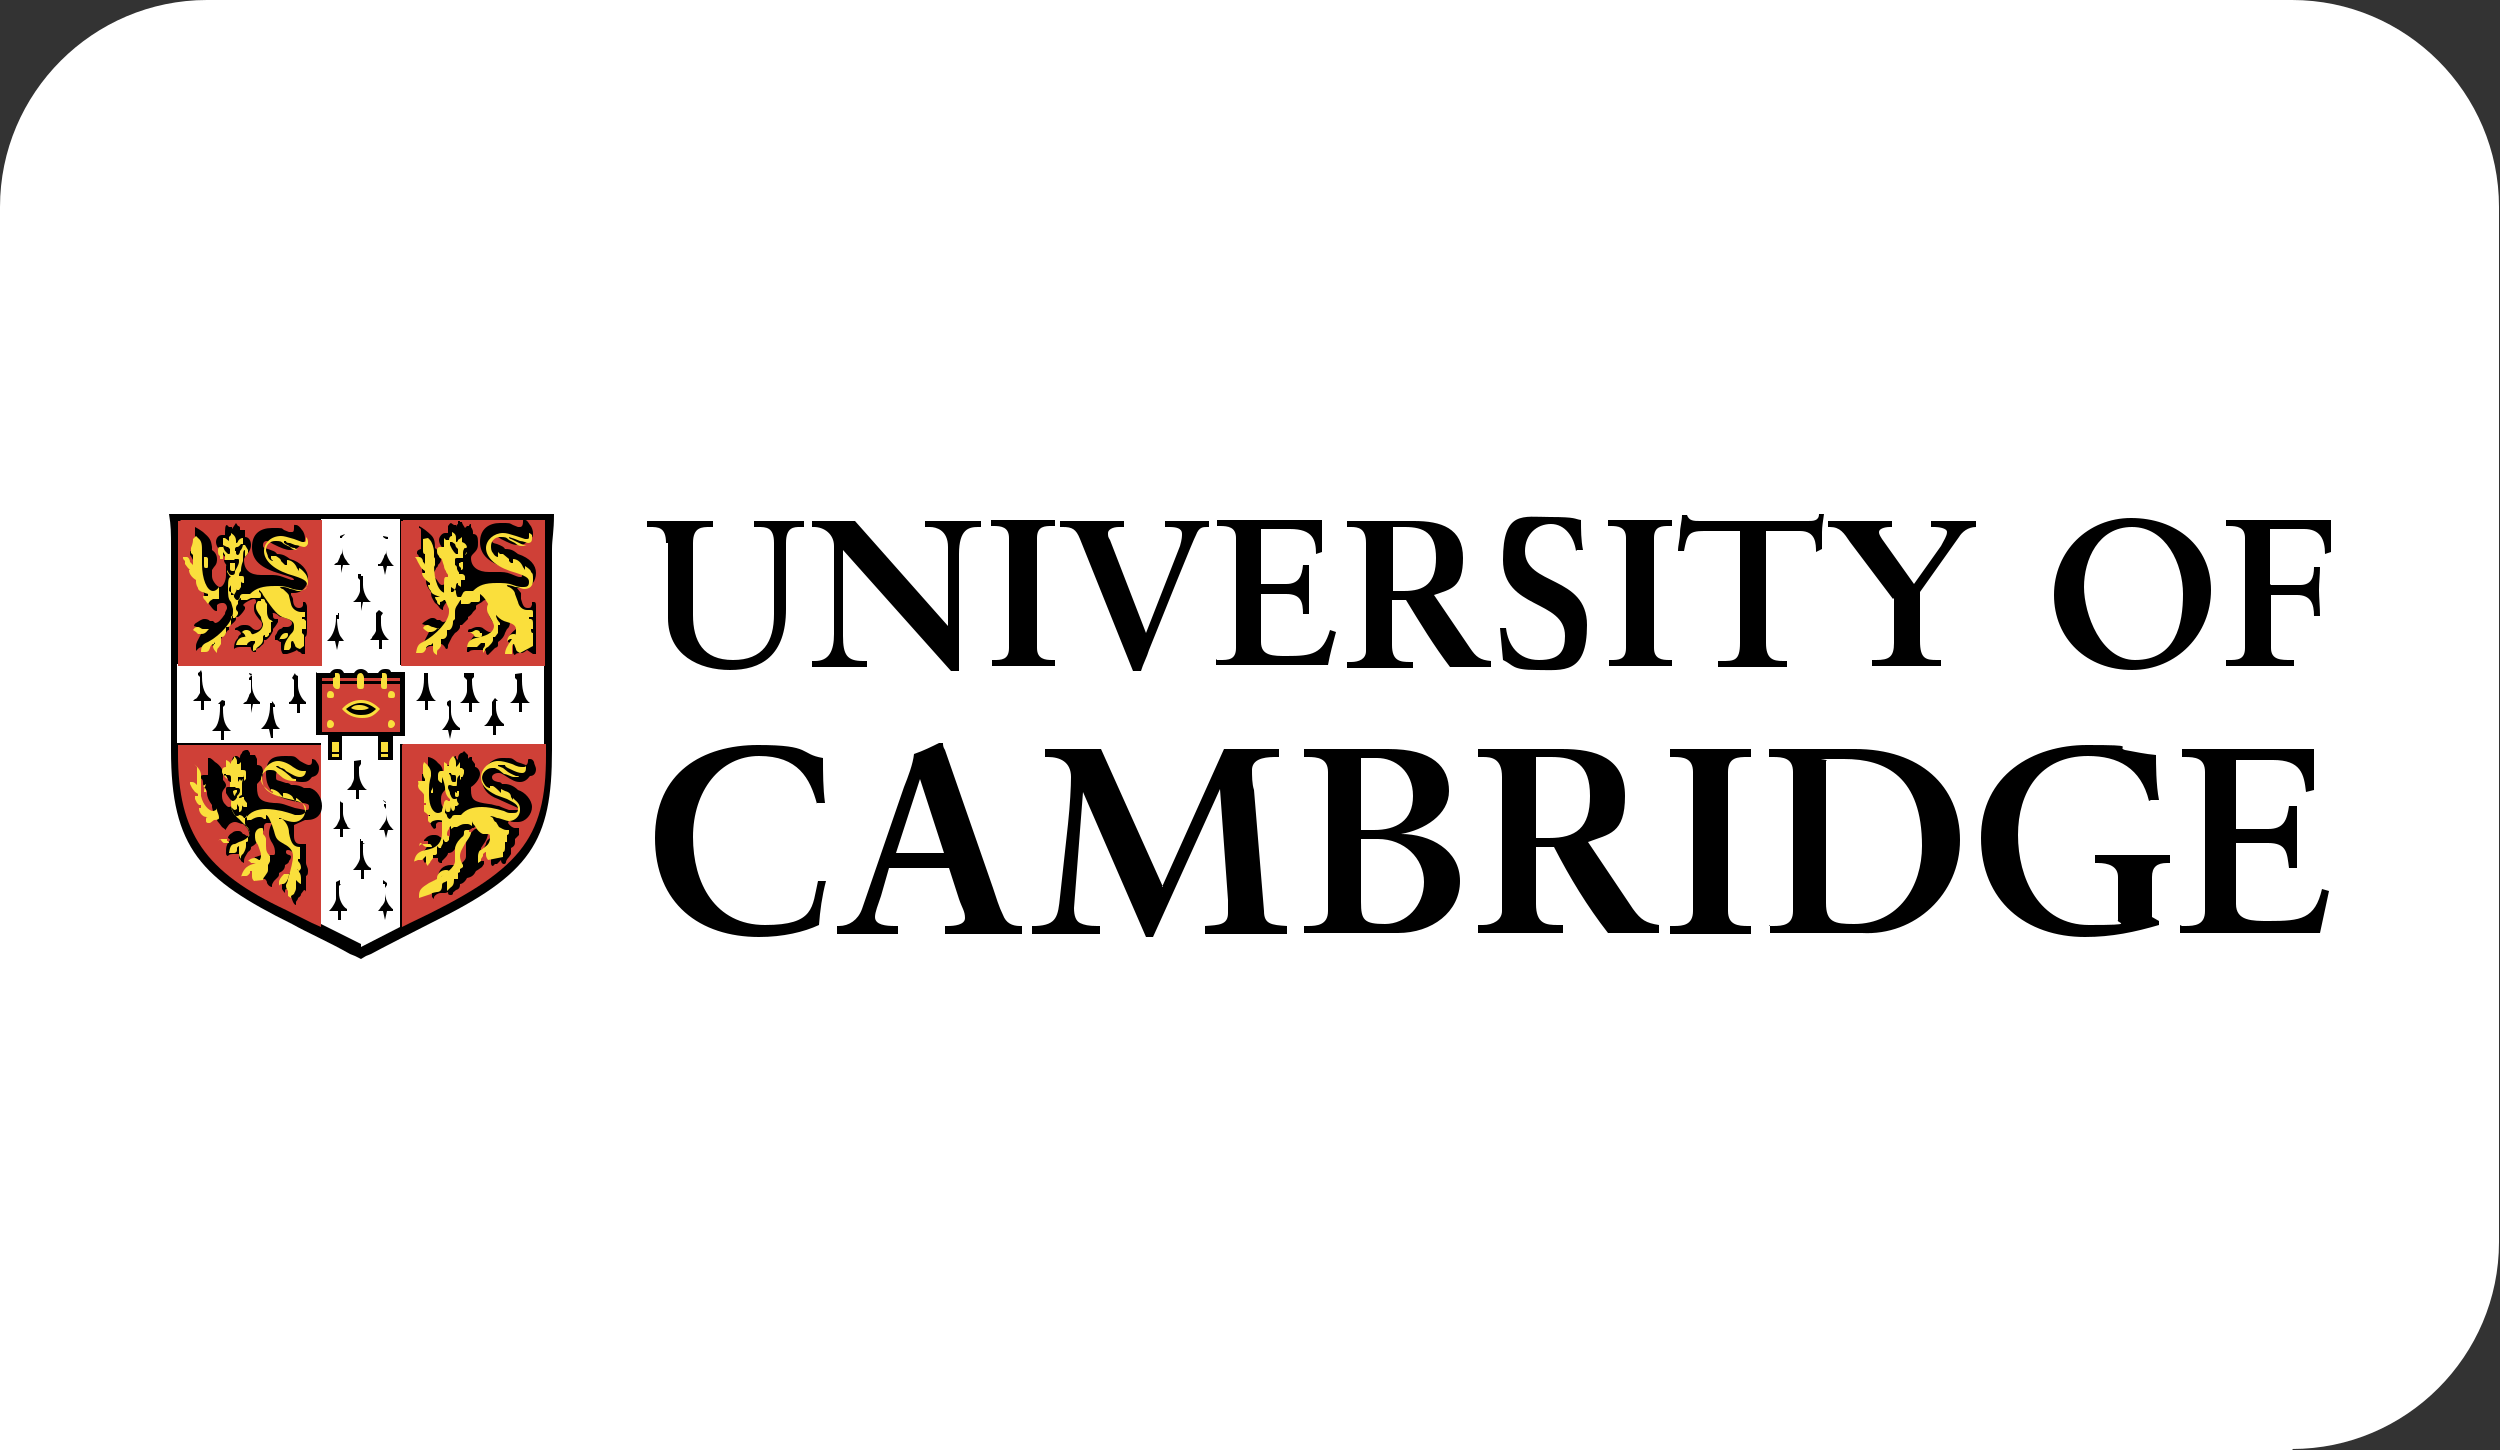 <?xml version="1.0" encoding="UTF-8"?>
<svg id="Layer_2" xmlns="http://www.w3.org/2000/svg" version="1.1" viewBox="0 0 250 145">
  <rect x="0" y="0" width="250" height="145" fill="#333333" stroke="none"/>
  <!-- Generator: Adobe Illustrator 29.1.0, SVG Export Plug-In . SVG Version: 2.1.0 Build 142)  -->
  <defs>
    <style>
      .st0, .st1, .st2, .st3 {
        fill-rule: evenodd;
      }

      .st0, .st4 {
        fill: #cf4037;
      }

      .st5, .st1 {
        fill: #fff;
      }

      .st6 {
        fill: none;
        stroke: #000;
        stroke-miterlimit: 2.6;
        stroke-width: 0px;
      }

      .st2 {
        fill: #fadf3c;
      }
    </style>
  </defs>
  <g id="Layer_1-2">
    <path class="st5" d="M229.3,145H0V20.7C0,9.3,9.3,0,20.7,0h208.5c11.4,0,20.7,9.3,20.7,20.7v103.5c0,11.4-9.3,20.7-20.7,20.7h0Z"/>
  </g>
  <g>
    <path class="st3" d="M25.8,51.4h21.6c0,0,2.2,0,2.2,0,1,0,2.6,0,4.9,0h.9c0,1.8-.2,2.5-.2,3.5v20.1c0,9.2-2.1,12.4-12.1,17.3-.4.2-5.5,2.8-6,3.1l-.5.2-.5.3-.6-.3-.5-.2c-2.1-1.2-4.2-2.1-5.8-3-9.1-4.5-12.1-7.6-12.1-17.4v-20.1c0-1.7,0-2.3-.2-3.5h.9c2.3,0,4,0,4.9,0h3.1ZM25.8,51.4"/>
    <path class="st1" d="M36.1,94.7l3.9-2h0v-18.3h0c0,0,14.4,0,14.4,0v-7.9h-14.4v-14.6h0c0,0-7.7,0-7.7,0h-.2c0,0,0,0,0,0v14.5h-14.4v7.9h14.4c0,0,0,18.1,0,18.1h0c0,0,0,0,0,0l4,2ZM36.1,94.7"/>
    <path class="st0" d="M18,52.1h-.2c0,0,0,14.5,0,14.5h14.4v-14.6h0c0,0-14.1,0-14.1,0ZM40.3,52.1h-.2c0,0,0,14.5,0,14.5h14.4v-14.6h0c0,0-14.2,0-14.2,0ZM32.1,74.5h-14.3c0,0,0,.9,0,.9,0,7.9,2.7,11.8,10.8,15.6l2.6,1.3.9.4h0c0,0,0-18.3,0-18.3h0ZM40.2,74.5h0c0,0,0,18.2,0,18.2h0c0,0,.8-.4.8-.4,11-5.2,13.6-8.3,13.6-16.8v-1.1h0c0,0-14.3,0-14.3,0ZM40.2,74.5"/>
    <path class="st3" d="M20.2,67.3q0,0,0,0t0,0s0,0,0,0q0,0,0,0h0c0,0,0,.2,0,.2h0c0,0,0,.2,0,.2h0c0,1.1.3,1.8.9,2.2h0c0,0,0,.2,0,.2h-.2c0,0-.5,0-.5,0v.9h-.3v-.9h-.8c0,0,0,0,0,0h0c0,0,.2-.2.2-.2.2,0,.3-.3.5-.6,0-.2,0-.3,0-.4,0-.3,0-.5,0-.5v-.7h0c0,0-.2-.2-.2-.2h0c0,0,0,0,0-.2q.2-.1.3-.3h0ZM24.9,67.3q0,.2.3.3,0,0,0,0h0c0,0,0,.2,0,.2h0c0,0,0,.2,0,.2h0c0,0,0,.6,0,.6,0,.6.4,1.4.8,1.6h0c0,0,0,.2,0,.2h-.2c0,0-.5,0-.5,0l-.2.9h0v-.9h-.8c0,0,0,0,0,0h0c0,0,.2-.2.2-.2.2,0,.2-.2.4-.6,0-.2.2-.3.2-.4,0-.3,0-.5,0-.5v-.7c0,0,0,0-.2,0h0v-.2l.2-.2h0q0,0,.1-.2h0ZM22.5,70.1h0c0,0,0,.2,0,.2h0c0,0,0,.2,0,.2l-.2.2h0v.2c0,1.1.2,1.7.8,2.2h0,0c0,0-.3,0-.3,0h-.2c0,0-.2,0-.2,0v.9h-.3v-.9h-.4c0,0-.5,0-.5,0h0c0,0,.2-.2.2-.2.4-.3.6-1.2.6-2.1h0c0,0,0-.2,0-.2v-.2h-.2l.4-.4ZM27.1,70.1c.2,0,.2.2.4.4v.2c0,0-.2,0-.2,0h0c0,.8.2,1.6.4,1.9l.3.3h0c0,0,0,0,0,0h0c0,0-.3,0-.3,0h-.2c0,0-.2,0-.2,0v.9h-.2l-.2-.9h-.3c0,0-.5,0-.5,0h0c0,0,.2-.2.2-.2.4-.4.7-1.2.7-2.1h0c0,0,0,0,0,0h0c0,0,0-.3,0-.3h0c0,0,0,0,.2,0,0,0,0,0,0,0h0v-.2h0ZM29.5,67.3q0,.2.3.3,0,0,0,0h0c0,0,0,.2,0,.2h0v.8c0,.6.4,1.4.8,1.6h0c0,0,0,.2,0,.2h0c0,0-.6,0-.6,0v.9h-.3v-.9h-.8c0,0,0,0,0,0h0c0,0,0-.2,0-.2.2,0,.3-.2.5-.6,0-.2,0-.3,0-.4,0-.3,0-.5,0-.5v-.7l-.2-.2s0,0,0,0c0,0,0,0,0,0,0,0,0,0,0,0,0,0,0,0,0,0,0,0,0,0,0,0h0ZM42.8,67.3h0c0,0,0,.2,0,.2,0,0,0,0,0,0q0,0,0,0h0c0,0,0,.2,0,.2h0v.2c0,1,.3,1.9.8,2.2,0,0,0,0,0,0h-.2c-.2,0-.4,0-.6,0v.9h-.3v-.9c-.3,0-.6,0-.7,0h-.2s0,0,0,0c.5-.3.8-1.2.8-2.2h0c0,0,0-.2,0-.2h0c0,0,0-.2,0-.2,0,0,0,0,0,0,0,0,0,0,0,0h0c0,0,0-.2,0-.2ZM47.4,67.3h0c0,0,0,.2,0,.2h0c0,0,0,.2,0,.2h0c0,0-.2.2-.2.2h0v.2c0,1,.3,1.9.8,2.2,0,0,0,0,0,0h-.2c0,0-.4,0-.6,0v.9h-.3v-.9c-.3,0-.5,0-.7,0h-.2c0,0,0,0,0,0,0,0,.3-.2.4-.4.2-.3.3-.6.3-.8s0-.4,0-.4v-.7c0,0,0,0,0,0l-.3-.3h0c0,0,0-.2,0-.2h0c0,0,0-.2,0-.2ZM45.1,70.1h0q0,0,0,.2,0,0,0,0,0,0,.2,0h-.2c0,0,0,.2,0,.2h0v.7c0,.7.5,1.4.9,1.6,0,0,0,0,0,.2h-.3c0,0-.4,0-.5,0l-.2.9h0l-.2-.9c0,0-.4,0-.6,0s0,0,0,0h0c0,0,.3-.3.4-.5.2-.3.3-.6.3-.7,0-.3,0-.5,0-.5v-.6l-.2-.2h0c0-.2,0-.2,0-.2,0-.2.2-.2.3-.3h0ZM49.8,70.1q0,0,0,0,0,0,0,0s0,0,0,0c0,0,0,0,0,0q0,0-.2,0c0,0,0,0,0,0v.7c0,.7.4,1.4.8,1.6q0,0,0,.2h-.2c0,0-.4,0-.6,0v.9h-.3v-.9c-.3,0-.5,0-.7,0s-.2,0-.2,0c0,0,0,0,0,0,0,0,.3-.2.4-.4.2-.3.3-.6.4-.7v-1.1c0,0,0,0,0,0h0c0,0,0-.2,0-.2h0,0c0,0,.3-.4.3-.4ZM52.2,67.3h0c0,0,0,.2,0,.2h0c0,0,0,.2,0,.2h0c0,0,0,.2,0,.2h0v.2c0,1,.3,1.9.8,2.2,0,0,0,0,0,0h-.2c-.2,0-.4,0-.6,0v.9h-.3v-.9c-.3,0-.6,0-.7,0h-.2q0,0,0,0c0,0,.3-.2.4-.4.2-.3.3-.6.3-.8s0-.4,0-.4v-.7h0c0,0-.2-.2-.2-.2h0c0,0,0-.2,0-.2h0c0,0,0-.2,0-.2h0ZM34,80c0,.1,0,.2.3.3,0,0,0,0,0,0h0c0,0,0,.2,0,.2h0v.8c0,.4.2.9.4,1.2,0,.2.3.4.4.4s0,0,0,0c0,0,0,0-.2,0s-.4,0-.6,0v.8h-.3v-.8c-.3,0-.5,0-.7,0h0c0,0,0,0,0,0,0,0,0,0,0,0,0,0,.3-.2.4-.4.2-.4.3-.6.3-.7,0-.3,0-.5,0-.5v-.7h0c0-.1,0-.2,0-.2h0q0,0,0-.2c0,0,0,0,0,0,0,0,0,0,0,0s0,0,0-.1h0ZM38.3,80c0,.1.2.2.3.3h0v.2h0c0,0,0,.2,0,.2h0v.7c0,.4.2.9.4,1.2.2.2.3.4.4.4s0,0,0,0c0,0,0,0,0,0-.2,0-.5,0-.6,0l-.2.8h0l-.2-.8c0,0-.4,0-.5,0h0c0,0-.2,0-.2,0,0,0,0,0,.2,0,0,0,.2-.2.3-.4.3-.4.4-.6.4-.7v-1c0,0,0,0,0,0h0c0,0-.2-.3-.2-.3h0q0,0,0-.2c0,0,0,0,.2,0h0c0,0,0-.2,0-.2ZM36.1,83.9v.2h.2v.2c0,0,.2.1.2.1h-.2c0,0,0,.2,0,.2,0,0,0,0,0,0h0v.6c0,.7.4,1.5.8,1.6h0v.2h-.5c0,0,0,0-.2,0h0v.9h-.3v-.9h-.5c0,0-.3,0-.3,0q0,0,0,0h0c0,0,.3-.3.4-.5.2-.3.3-.6.3-.7,0-.3,0-.5,0-.5v-.7h0c0,0,0-.2,0-.2h0,0c0-.1,0-.3,0-.3h0c0,0,0-.2,0-.2ZM34,88h0c0,0,0,.2,0,.2v.2c0,0,.2,0,.2,0h-.1l-.2.2v.7c0,.7.4,1.4.8,1.6h0c0,0,0,.2,0,.2h0c0,0-.3,0-.6,0v.9h-.3v-.9c-.4,0-.6,0-.7,0q-.2,0-.2,0h0c0,0,.3-.3.4-.5.2-.3.3-.6.3-.7,0-.3,0-.5,0-.5v-.7c0,0,0,0,0,0h0c0,0,0,0,0,0h0c0,0,0-.3,0-.3h0c0-.1,0-.2,0-.2ZM38.3,88h0c0,0,0,.2,0,.2v.2c0,0,.2,0,.2,0h0c0,0,0,.2,0,.2,0,0,0,.1,0,.1v.6c0,.4.2.9.4,1.2.2.2.3.4.4.4h0q0,.2,0,.2c-.2,0-.4,0-.6,0l-.2.9h0l-.2-.9c-.3,0-.4,0-.5,0h0c0,0-.2,0-.2,0,0,0,0,0,.2,0,0,0,.2-.2.3-.4.3-.3.4-.6.4-.7v-1c0,0,0,0,0,0h0c0-.1,0-.2,0-.2h0c0,0,0,0,0,0h0c0,0,.2-.3.2-.3h0v-.2h0ZM36.1,76h0c0,0,0,.2,0,.2h0c0,.1,0,.2,0,.2h0c0,0-.2.3-.2.3h0v.2c0,0,0,.4,0,.4,0,.7.4,1.5.8,1.7,0,0,0,0,0,0h-.2c0,0-.3,0-.6,0v.9h-.3v-.9c-.4,0-.6,0-.7,0h-.2q0,0,0,0l.4-.4c.2-.4.3-.6.3-.8s0-.5,0-.5v-.6h0c0,0,0-.2,0-.2h0c0,0,0-.2,0-.2h0c0-.1,0-.2,0-.2h0ZM34,53.6h0c0,0,0,.2,0,.2,0,0,0,0,.2,0v.2h0c0,0,0,.2,0,.2,0,0,0,0,0,0h0c0,0,0,.6,0,.6,0,.4.2,1,.4,1.2l.2.3h0c0,0,.2.2.2.2h-.2c0,0,0,0,0,0h-.5l-.2.8h0c0,0,0-.8,0-.8h-.7c0,0,0,0,0,0h0c0,0,0,0,.2-.2.2,0,.2-.2.4-.6,0-.2.2-.3.2-.4,0-.3,0-.5,0-.5v-.6h0c0,0,0-.2,0-.2h0v-.2h0c0-.2.2-.2.3-.4h0ZM38.3,53.6c0,.2.2.2.3.3h0v.2h0c0,0,0,.2,0,.2h0v.7c0,.6.5,1.4.8,1.6,0,0,0,0,0,0h0c0,0-.2,0-.2,0h-.5l-.2.9h0l-.2-.9h0c0,0-.2,0-.2,0h-.3c0,0,0,0,0,0v-.2h.2c.2-.2.2-.3.4-.7,0-.2.2-.3.2-.4v-1c0,0,0,0,0,0h0c0,0,0-.2,0-.2,0,0,0,0,0,0h0q0,0,0-.2c0,0,0,0,.2,0h0q0,0,0-.2h0ZM36.1,57.4h0c0,0,0,.2,0,.2q0,0,.2,0,0,0,0,0h0c0,0,0,.2,0,.2h0c0,0,0,.2,0,.2h0c0,0,0,.5,0,.5,0,.7.4,1.5.8,1.7h0c0,0-.3,0-.3,0,0,0-.4,0-.5,0l-.2.9h0v-.9c-.3,0-.6,0-.8,0h0s0,0,0,0,.3-.2.4-.4c.2-.3.3-.6.3-.7,0-.3,0-.5,0-.5v-.6q0,0,0,0h0c0,0-.2-.2-.2-.2h0c0,0,0-.2,0-.2h0c0,0,0-.2,0-.2h0ZM33.9,61.3h0c0,0,0,.2,0,.2h0c0,0,0,.2,0,.2v.2c0,0-.2,0-.2,0h0c0,.8.2,1.6.4,1.8l.3.4h0c0,0,0,0,0,0h0c0,0-.3,0-.3,0h-.2c0,0,0,0,0,0l-.2.9h0l-.2-.9h-.3c0,0-.5,0-.5,0h0c0,0,.2-.2.2-.2.4-.4.7-1.2.7-2.1h0c0,0,0,0,0,0h0c0-.2,0-.2,0-.3h0c0,0,0,0,.2,0,0,0,0,0,0,0h0v-.2ZM38.3,61.3c0,0,0,0,0,0,0,0,0,0,0,0,0,0,0,0,0,0h0c0,0-.2.3-.2.3h0v.7c0,.7.3,1.3.8,1.7h0,0c0,0-.3,0-.3,0h-.2c0,0-.2,0-.2,0v.9h-.3v-.9c-.3,0-.3,0-.4,0h-.5,0c0,0,.2-.2.2-.2,0-.2.2-.2.4-.7,0-.2,0-.3,0-.4,0-.2,0-.5,0-.5v-.6c0,0,0,0,0,0h0c0,0,0-.3,0-.3h0c0,0,0,0,0,0l.3-.3ZM29.1,59.3v.2c0,0,.2.3.2.4,0,.7.3.9.6.9s.4-.2.4-.3v-.3c0,0,.2,0,.2,0,0,0,.2.2.2.5s0,.3,0,.6c0,.2,0,.4,0,.5,0,.2,0,.3,0,.4,0,.3,0,.6,0,.8,0,.3,0,.6-.2.7,0,.2,0,.3,0,.5s0,.3,0,.4v.8h-.3c0,0-.2-.2-.2-.2,0,0-.2,0-.3-.2q-.3.2-1,.4c0,0-.2,0-.2,0,0,0-.2,0-.2,0,0,0-.2-.2-.2-.6s0-.5,0-.6c-.2,0-.3-.2-.4-.2,0,0,0,0-.2,0h0v-.4l.2-.3c0,0,0-.2.3-.4,0,0,.2,0,.3-.2h.4c.3,0,.5-.2.5-.4s-.2-.3-.4-.4l-.6-.2c0,0-.3,0-.4-.2-.3-.2-.4-.2-.5-.2s0,0,0,.2,0,.4.3.4,0,0,0,0h.2s0,0,0,0v.3c0,0-.2.4-.5.7v.2c-.2.4-.4.7-.7.9,0,0-.2,0-.2,0,0,0,0,0,0,.2,0,0,0,.2-.2.3l-.3.3c-.2,0-.3.2-.3.2v.2c0,0-.2,0-.2,0,0,0-.2,0-.3-.3,0-.2,0-.2-.2-.2h-.8c-.2,0-.5,0-.7.2h0s0,0,0,0h0c0-.3,0-.7.4-1.1q0-.2.3-.4c0-.2-.2-.3-.4-.4h-.2c0-.2,0-.2.3-.3.2-.2.5-.2.6-.2.3,0,.5,0,.7.2.3.3.4.3.6.3s.5-.2.5-.5,0-.3-.3-.6c-.4-.5-.5-.7-.5-1s0-.5.2-.6v-.2c0,0,0,0,0,0,0,0,0-.2-.2-.2-.2,0-.6.2-.9.4,0,0-.2.2-.2.2h0c0,0,.2.2.2.2h0c0,0,0,.2,0,.2l-.2.3c0,0-.3.4-.5.5q0,0-.2,0s0,0,0,.2c0,.2-.3.4-.5.6,0,0-.2,0-.2,0,0,0,0,0,0,.2,0,0,0,.2,0,.3-.2,0-.3.3-.3.3l-.4.4c0,0-.2.3-.3.8l-.2.4q0,0,0,0c-.3-.3-.5-.4-.6-.4h0c0,0-.3,0-.4.2h-.4c-.4,0-.5.2-.7.4h0c0,0,0,0,0,0v-.5c0-.3.2-.6.3-.8l.2-.4q0,0,0-.2c0-.3-.3-.5-.7-.6h0c0,0,0-.2.2-.3.3-.2.6-.4.8-.4s.4,0,.6.2h.3c0,0,.2.2.2.2.3,0,.6-.3,1-.9,0-.3.2-.4.2-.6,0-.3-.2-.5-.4-.5s-.4,0-.6.2c0,0,0,.3,0,.4v.2c0,0,0,0,0,0-.2,0-.3,0-.8-.7-.4-.5-.5-.6-.5-1.1-.4-.5-.5-.8-.5-1.1v-.3c-.3-.3-.4-.5-.4-.9s0,0,0-.3c0-.2-.2-.3-.2-.5v-.2c-.1-.2-.2-.4-.3-.5,0,0,0-.2,0-.2,0-.2,0-.2.5-.3v-.3c0,0,0,0,0-.3v-.5c0,0,0-.3,0-.4,0,0,0,0,0-.4,0,0,0-.2,0-.2,0,0,0-.2,0-.2q0,0,0,0c0,0,.4.2.8.5.7.6.8.8.9,1.5,0,0,0,.2,0,.3.3.2.5.5.5.9,0,.2,0,.5-.3.8l-.2.3c0,.2,0,.3,0,.5s0,.4.2.7c.2.3.4.5.6.5.3,0,.6-.6.6-1.2v-.8c0-.2,0-.3,0-.3v-.5c0,0,0-.2-.2-.3l-.2-.3c-.4-.4-.6-.8-.6-1.1s.2-.7.6-.7,0,0,.3,0h0c0-.6,0-1,.2-1h0l.2.2h.3v.2c0,0,0,0,.2-.3,0,0,0,0,.2-.3,0,0,0,0,0,0q0,0,0-.2s0,0,0,0c0,0,0,0,0,.2q0,0,.2.3c0,0,.2,0,.2.2,0,0,0,0,0,.2h0c0,0,.2,0,.3,0h.2c0,0,0-.2,0-.2,0,0,0,0,0,0q0,0,0,.2c0,.2,0,.3,0,.4v.3c.4,0,.6.4.6.8s-.2.7-.5,1.1c-.2.2-.2.3-.2.4,0,1,.6,1.5,1.7,1.5h.9c.5,0,.8,0,1.3.2.6.2.8.3.9.3s.2,0,.2,0q0,0,0,0c0-.2-.3-.3-1.3-.6-2.1-.6-2.9-1.4-2.9-2.7s.8-1.9,2-1.9.9,0,1.2.2l.5.2c0,0,.2,0,.3,0,.2,0,.2-.2.2-.5s0-.2.2-.2.4.2.6.5c.2.2.3.6.3.8,0,.3,0,.5-.4.6-.3.5-.7.6-1.1.6s-.9-.2-1.7-.6c-.3-.2-.5-.3-.6-.3-.3,0-.4.2-.4.4s0,.3.5.4c.5.2.7.2.9.5.6,0,.9.2,1.3.5,1.1.3,1.8,1.1,1.8,1.9s-.6,1.5-1.4,1.5c-.2,0-.3,0-.6,0h0ZM52.1,59.3v.2c0,0,0,.3,0,.4.2.7.3.9.7.9s.3-.2.4-.3v-.3c0,0,0,0,.2,0s.2.2.2.5,0,.3,0,.6v.6c0,0,0,.2,0,.3v.2c0,0,0,.4,0,.4,0,.6,0,.7,0,.9v1.3c0,0,0,.2,0,.2q0,0,0,.2h-.3c0,0-.3-.2-.3-.2q0,0-.3-.2-.2.2-.5.3c-.4,0-.6,0-.7.2h0c0,0-.2,0-.2-.4s0-.6,0-.7c-.3,0-.4-.2-.5-.2h0c0,0,0,0,0,0h0c0-.3,0-.5.2-.7.2-.3.5-.5.6-.6h.5c.3,0,.4-.2.4-.4s0-.3-.4-.4l-.5-.2c-.2,0-.3,0-.5-.2,0,0-.2-.2-.3-.2h0c0,0-.2,0-.2.2s.2.4.4.4c0,0,0,0,0,0h0c0,0,0,0,0,0,0,.2,0,.6-.3.8l-.2.4c-.1.4-.4.7-.7.9h0c0,0,0,.2,0,.3s0,.2-.3.3l-.3.3-.4.4q0,0,0,0c0,0-.2,0-.2-.3q0-.2-.2-.2h-.8c-.3,0-.6,0-.7.2h-.2s0,0,0-.2c0-.4.3-1,.7-1.4,0-.2,0-.3-.3-.4h-.3c0-.2,0-.3.3-.3.4-.2.5-.2.7-.2s.4,0,.6.2c.4.3.5.3.6.3.3,0,.5-.2.5-.5s0-.3-.3-.6c-.3-.5-.4-.7-.4-1.1s0-.4.2-.7h0c0-.2,0-.3-.3-.3s-.3,0-.5.2c-.3.2-.6.3-.6.4s0,0,0,0h0v.3l-.3.3c-.1.2-.3.4-.5.5,0,0,0,0,0,0v.2c-.2.2-.4.4-.6.6,0,0-.2,0-.2,0,0,0,0,0,0,.2,0,.2-.3.5-.5.6l-.3.4c0,0-.2.4-.4.8,0,.3,0,.4-.2.4h0c-.2-.4-.4-.5-.5-.5h-.2c0,0-.2,0-.3.2h-.5c-.3,0-.5.2-.7.4q0,0,0,0v-.6c0-.3.2-.6.3-.8l.2-.4s0,0,0-.2c0-.3-.3-.5-.7-.6q0,0,0,0l.2-.2c.3-.2.6-.4.8-.4s.3,0,.5.2h.3c0,0,.2.2.3.2.3,0,.6-.3.9-.9.2-.3.2-.4.2-.6,0-.3,0-.5-.4-.5s-.3,0-.5.2c0,0-.2.3-.2.4v.2q0,0,0,0c0,0-.2,0-.4-.3,0,0-.2-.3-.4-.4-.3-.5-.4-.6-.4-1.1-.4-.5-.5-.8-.5-1.1v-.3c-.3-.4-.4-.5-.4-.8s0-.3,0-.4c-.2-.2-.2-.3-.3-.5v-.2c0-.2,0-.4-.2-.5,0,0,0-.2,0-.2,0,0,0-.2.4-.3h0v-1.1c0,0,0-.8,0-.8,0,0,0-.2-.2-.2v-.2s0,0,0,0c0,0,0,0,0,0,.4.2.9.6,1.2.9.3.3.4.6.4,1.3.4.3.6.5.6.9s0,.5-.3.8c0,.2-.2.3-.2.3,0,.2-.2.3-.2.5s0,.4.3.7c.2.3.3.5.5.5.4,0,.7-.6.7-1.2h0v-.8c0,0,0-.8,0-.8q0,0-.4-.6c-.4-.4-.6-.8-.6-1.1s.3-.7.6-.7.2,0,.3,0v-.7q.2-.3.3-.3l.3.2h.2c0,0,0,.2,0,.2,0,0,0-.2.2-.3,0,0,0-.2,0-.3h.2v-.3c0,0,0,0,0,0,0,0,0,0,0,.2q0,0,0,.2h.2c0,.2.2.4.3.6l.2-.2h.2c0,0,0-.2.2-.2h0c0,.2,0,.2,0,.3q.2.3.2.5v.2c.4,0,.5.3.5.8s0,.7-.4,1.1c-.2.2-.3.3-.3.5,0,.9.7,1.4,1.8,1.4h.8c.6,0,.9,0,1.4.2.5.2.7.3.9.3s.2,0,.2-.2c0-.2-.3-.3-1.3-.6-2-.6-2.9-1.4-2.9-2.7s.9-1.9,2-1.9.9,0,1.3.2l.5.2c0,0,.2,0,.2,0,.2,0,.3-.2.3-.5s0-.2.2-.2.3.2.5.5c.2.2.3.6.3.8,0,.3,0,.5-.4.6-.3.5-.6.6-1.1.6s-.9-.2-1.7-.6c-.3-.2-.4-.3-.6-.3s-.3.2-.3.4,0,.3.5.4c.5.2.7.3.8.5.7,0,.9.2,1.3.5,1.2.4,1.8,1.1,1.8,1.9s-.5,1.5-1.3,1.5c-.2,0-.3,0-.6,0h0ZM29.4,82.5c0,.3,0,.4,0,.6v.5c0,.5.2.8.6.8s.2,0,.2,0h.2c0,0,.2,0,.2,0v.2c0,0,0,.3,0,.6v.5c0,.3,0,.4,0,.6,0,.2.2.5.2.7,0,.3,0,.5-.2.6q0,.3,0,.5c0,0,0,.3,0,.4v.7s0,0,0,0h0c0-.2-.2-.2-.2-.2q0,0-.3.4c0,.1,0,.2-.3.4,0,.2-.2.3-.2.4s0,.2,0,.3h0c-.2,0-.4-.4-.6-1.3,0-.2-.2-.3-.3-.3s-.2,0-.2.2h0q0,.2,0,.2c0,0-.2-.2-.3-.4,0-.2,0-.4,0-.6,0-.4.3-.7,1.1-1.2.4-.2.5-.5.5-.9s0-.6-.4-.9c-.3-.2-.4-.3-.6-.3s-.2.1-.2.2,0,.2.3.3c0,0,.2,0,.2.2,0,0,0,.2-.2.4,0,.2-.2.3-.4.4,0,.4-.2.6-.6.8,0,.3,0,.3-.2.5l-.3.3c0,0-.2.3-.2.4q0,.2,0,.2c0,0-.3,0-.5-.4,0-.1,0-.2-.2-.4q0,0-.4,0c0,0-.2,0-.3,0-.2,0-.3.2-.3.2,0,0,0-.1,0-.2v-.2c0-.4.2-.8.4-1.1-.2-.2-.4-.3-.6-.4h0s0,0,0-.2c0-.1.2-.2.2-.3.2,0,.5-.2.8-.2s.4,0,.7,0c0,0,.2,0,.3,0s.2,0,.2-.2c0-.3,0-.6-.4-1.2-.2-.4-.2-.6-.2-.8,0-.4.2-.9.4-1,0,0-.2,0-.3,0s-.2,0-.3,0c-.2,0-.3.2-.3.3,0,0,0,0,0,0q0,0,0,.2c0,.3-.3.7-.6,1,0,.4-.3.7-.7.9,0,.2,0,.3-.3.5-.3.5-.4.6-.4.9,0,0,0,.2,0,.2,0,0-.2-.1-.3-.2,0-.2-.2-.2-.2-.3q0,0,0-.4c0,0-.2,0-.2,0h-.2c0,0,0,0,0,0-.3,0-.6,0-.7.2h0c0,0-.2,0-.2-.3,0-.5,0-.8.4-1.3,0,0,0-.1-.2-.2h0c0,0,0,0,0,0h0c0-.2.2-.4.4-.5.2-.2.4-.2.6-.2s.3,0,.5.3c.2,0,.3.2.4.2s.2-.1.2-.1c0,0,0-.2,0-.2,0-.3-.3-.7-.6-.9-.3,0-.5-.2-.8-.2s-.6.2-.7.4l-.2.3c0,.1,0,.1,0,.1q0,0-.4-.3l-.3-.4c0,0-.2-.2-.2-.3,0-.1,0-.2,0-.2h0c-.3-.3-.4-.6-.5-1.1q0,0,0-.2c-.3-.4-.5-.8-.5-1.2s0,0,0-.2q-.2-.2-.4-.7c0-.3,0-.5-.3-.6h0c0-.2,0-.2.3-.3h.5v-.9c0,0,0-.2,0-.2q0,0,0-.3v-.3h.2c.2.1.4.3.5.4.5.3.8.8.8,1.1v.3q0,0,0,.2v.2c.2.2.3.4.3.5s0,.2-.2.4c-.2.3-.2.4-.2.6s0,.5.2.8c.2.2.3.4.5.4.3,0,.4-.3.4-.9,0-.4,0-.7,0-1h0c0-.2,0-.3,0-.4l-.4-.4c-.3-.4-.4-.6-.4-.9s.2-.6.5-.6h.2v-.4c0-.3.2-.5.3-.5h0c0,0,.2,0,.2,0q0,0,.3.2c0-.2,0-.3.2-.5,0-.2.3-.3.4-.3,0,0,0,0,.2,0l.2.3s0,0,0,.2h0c0,0,0,0,0,0,0,0,.2,0,.2,0,.2,0,.3,0,.3,0h0c0,0,0,0,.2.4v.6c.4,0,.6.2.6.7s-.2.8-.6,1.2c0,0,0,.2,0,.3,0,1.1.3,1.5,1.7,1.6.9,0,1.1.2,2.1.5.6.1.9.2,1.1.2s.3,0,.3-.3,0-.3-1.1-.5c-2.3-.4-3.2-1.2-3.2-2.8s.8-1.8,1.9-1.8.9,0,1.5.5c.7.4.8.4.9.4.2,0,.3-.1.3-.4s0-.2,0-.2.3,0,.4.2c.2.3.3.4.3.7,0,.5-.2.8-.7.9h0c-.3.4-.5.5-.9.5s-.8,0-1.1-.3l-.6-.5c-.3,0-.4-.2-.6-.2-.3,0-.4,0-.4.4s0,.4.4.5l.6.2c.2,0,.3,0,.5.2h.3c.3,0,.7.1,1,.3,0,0,.2,0,.2,0h.4c.7.2,1.2,1,1.2,1.8s-.5,1.4-1.5,1.4h-.2ZM50.8,82.3c.2.3.5.5.7.5s.2,0,.4,0h0q0,0,0,0s0,.1,0,.2v.5c0,0-.2.2-.2.2l-.2.2v.2c0,.3,0,.5-.4.7h0c0,.3,0,.5,0,.6,0,0,0,0-.2.3-.2.2-.3.4-.3.5,0,0,0,.2-.2.2s-.3-.2-.3-.4h0c0,0-.2.2-.2.2l-.2.2c0,0-.2,0-.2,0l-.2.2c0,0-.2,0-.2-.3v-.4c-.2,0-.2-.3-.2-.4,0-.2,0-.3,0-.5q-.3,0-.5,0h0v-.2l.2-.4c0-.4.5-.7.8-.7s.2.1.4.1h0c.2,0,.3-.1.3-.2s0,0,0-.2c0,0-.2,0-.4,0-.3,0-.4,0-.6-.4-.2-.2-.2-.3-.3-.3h0v.4c0,.3,0,.6-.3,1.1l-.4.6c0,.3-.2.6-.2.8s0,.5.3.5h.2v.3s0,0-.2.3c-.3.2-.4.3-.6.4-.2.4-.4.6-.9.7h0c-.2.4-.5.6-.7.6h0c0,.2,0,.5-.4.6-.2.2-.3.2-.3.3h0q0,.2-.2.2c-.2,0-.3,0-.3-.3q0,0,0,0c-.2.1-.3.1-.3.1,0,0-.2,0-.4,0-.3,0-.6.2-.7.4h0v.2c0,0,0,0-.2-.2,0-.3,0-.6,0-.7,0-.5.2-.8.6-1.2h0c0-.8.5-1.3,1.3-1.3h.5c0,0,0,0,0,0,.2,0,.4,0,.7-.3.3-.3.3-.4.3-.7s0-.2,0-.5c0-.2,0-.4,0-.6,0-.5.4-1.1.9-1.5.2,0,.2-.2.2-.3,0,0,0,0,0,0,0,0-.2,0-.3.2h-.2c0,.1-.3.2-.3.2,0,0,0,0,0,0h0v.2s0,0,0,0v.3c-.3.3-.4.4-.7.5,0,.4-.3.6-.6.7-.2.4-.4.6-.8.6,0,.2-.2.4-.4.6,0,0-.2.2-.2.2v.2c-.2,0-.3,0-.4-.2,0,0,0-.1,0-.1v-.2q-.2,0-.3,0h-.3c-.2,0-.4.2-.5.3l-.2.2h0c0,0-.2-.2-.2-.6s0-.6.2-.7l.3-.5c0-.1,0-.2,0-.2q0,0,0-.2c0,0,0,0-.2,0h-.2c0,0,0,0,0,0,0,0,0-.1,0-.1,0,0,.2-.2.3-.3.3-.2.5-.2.7-.2s.4,0,.6.2l.4.2c0,0,0,0,.2,0s.3,0,.4-.4c0-.2,0-.3,0-.5,0-.5-.3-.8-.8-.8s-.4,0-.6.2q0,0,0,.2v.2c0,0-.2.1-.2.1,0,0-.2-.2-.3-.4,0-.2-.2-.3-.2-.5,0-.2,0-.4,0-.6v-.3c-.2-.3-.2-.5-.2-.8s0-.2,0-.4c0-.2-.2-.4-.2-.6v-.2h0v-.3c0,0,0-.2-.3-.8,0-.3,0-.4,0-.5,0,0,0-.1,0-.1,0,0,.2,0,.4,0h.2c0,0,0-.2,0-.3s0-.3,0-.5c0,0,0-.2,0-.3s0-.3,0-.3v-.3c0,0,0,0,0,0h0c.2,0,.7.2,1,.6.4.3.5.6.5,1.1v.3c.3.3.5.5.5.8s0,.3-.3.5c-.3.3-.4.5-.4.9,0,.7.2,1,.6,1s.6-.3.6-.8v-.5c0,0,0-.3,0-.4v-.4c0,0,0-.3-.4-.7-.3-.4-.5-.6-.5-1s.3-.6.7-.6h.2q0-.2,0-.5c0-.3.2-.4.3-.4h0c0,0,0,0,0,.2h0q0,0,.2.2c0-.3,0-.5.3-.7.2,0,.3-.2.3-.2,0,0,0,0,0,0l.2.2.2.2c0,0,0,.2,0,.4h0c0-.1.2-.2.2-.2,0,0,0,0,.2,0h0v.3c0,0,.3.4.3.4v.3h0c.2,0,.5.3.5.7s-.4,1-.9,1.3v.3c0,1,.3,1.2,1.8,1.4.3,0,.7.2,1,.2,0,0,.4.2,1,.4.3,0,.5,0,.7,0s.3,0,.3,0c0-.2-.3-.3-1-.6l-1.1-.5c-1.1-.4-1.6-1.1-1.6-2s.8-2.1,2-2.1.9,0,1.5.4c.7.2.8.3.9.3s.2-.2.2-.4,0-.2.2-.2c.2,0,.3.1.4.3,0,.2.2.5.2.7,0,.4-.2.7-.6.7-.3.4-.6.6-1,.6s-.7-.1-1.6-.7c-.3-.2-.4-.2-.6-.2-.3,0-.6.2-.6.4,0,.3.2.4.6.5q.3,0,.4.2h.3c.4,0,.9.2,1.3.6.7.2,1.4,1,1.4,1.7s-.6,1.5-1.4,1.5-.6,0-.9-.2h0ZM50.8,82.3"/>
    <path class="st2" d="M30.4,64.6c0,0,0-.2,0-.3h0c0,0,0-.3,0-.3h0c0-.3,0-.4,0-.5l-.2-.2c0,0,0-.2,0-.2v-.2h.2q0,0,.2,0s0-.2,0-.4,0-.3,0-.4l-.2-.2h-.2v-.2q0,0,0,0h.3q0,0,0,0v-.3c0,0,0-.2,0-.2h0c0,0-.4,0-.4,0-.4,0-.9-.3-1-.8l-.2-.8c0-.2-.3-.4-.6-.7,0,0-.2,0-.3-.2h-.3c0,0,0,0,.2,0h.4c0,0,.4,0,.7.2.3,0,.6.2.8.2.6,0,1-.4,1-.9s-.2-.8-.5-1.1-.4-.3-.4-.3q0,0,0,0h0c0,.2,0,.3,0,.3,0,0,0,0-.2-.3-.2-.5-.6-.8-1-.8h0c0,0,0,.2,0,.3v.2c0,0,0,0,0,0,0,0-.2,0-.2,0l-.2-.2-.2-.2c0-.2-.2-.3-.5-.5-.2,0-.3,0-.3,0,0,0,0,0-.2,0v.2c0,.2.2.2.2.3h0c0,0-.3,0-.5-.4,0-.2-.2-.5-.2-.7,0-.5.4-.9.9-.9s.6,0,.9.3l.6.3c.2.2.4.3.7.3,0,0,.2,0,.4,0,0,0,0,0,0,0h0q0,0,0,0h-.3c0,0-.2,0-.3-.2-.4,0-.6-.2-.7-.3-.2,0-.3-.2-.4-.2h0v-.2h.2c0,.2.3.2.4.2l.5.2c.3,0,.7.2.9.2s.4-.2.4-.4,0-.4-.2-.6h0q0,0,0,0v.2c0,.2,0,.3-.2.3h-.2l-.8-.3c-.7-.2-1-.3-1.3-.3-1,0-1.7.7-1.7,1.5s.7,1.7,2.4,2.3c1.7.5,1.9.7,1.9,1.1s-.3.5-.5.5h-.3c0,0-.4,0-.9-.2-.5-.2-1-.2-1.5-.2-1.2,0-1.9.2-2.5.8,0,0-.2,0-.4,0h-.2c-.2,0-.3,0-.4.2,0,.3-.2.4-.2.4h0c-.2,0-.2,0-.4-.3,0-.2,0-.3-.2-.4l-.3-.2v-.2c0-.2.2-.3.2-.4s0,0,0,0,0,0,0,.3,0,.2,0,.4v.3h.3c0,0,.2-.3.3-.6,0-.3,0-.3,0-.3h0s0,0,0,.2c0,0,0,0,0,.2,0,0,.2,0,.2,0,0,0,0,0,.2-.3h0c0,0,0-.3,0-.3h0c0-.2,0-.3,0-.3,0,0,0,0,0,0h0c0,.2.2.2.3.2s0,0,0,0c0,0,0,0,0-.3h0c0-.3,0-.4-.2-.4h-.3c0,0,0,0,0,0,0-.2,0-.3.2-.5,0-.2,0-.5.2-1,0-.7,0-1.1.2-1.1,0,0,0,0,0,.2v.5c0,0,.2-.2.3-.4,0,0,0-.2,0-.3l-.3-.5h-.2c0,0,0,0,0,0v-.5h0v-.2c-.3,0-.4.2-.5.3,0,.2-.2.2-.2.2h0q0,0,0-.2h0c0-.4-.2-.6-.5-.8h0c0,0,0,.2,0,.2l-.2.2s0,0,0,.2v.2c0,0,0,.2,0,.2v-.2c0,0-.4-.3-.4-.3h-.2c0,.2,0,.2,0,.3v.4c0,0,0,.2,0,.2h0c0,0-.2,0-.2,0-.2,0-.3,0-.3.3s0,.5.2.6v.3c.2,0,.3,0,.3,0v-.4h0c0-.2,0-.3,0-.3,0,0,0,0,.2.3v.5c0,0,.2.6.2.6,0,0,0,.3,0,.5,0,.2.2.3.2.4l.2.2q0,0,0,0h0c0,0,0,0,0,0h0c-.2,0-.3.2-.3,1s0,1.2.3,1.5l.2.7c0,0,0,.2,0,.3,0,.9-1.2,2.3-2.5,3-.5.2-.7.4-.7,1h.4c.4,0,.4-.2.5-.4h0q0-.2.3-.4c0,0,.2,0,.2,0,0,0,0-.2,0-.2q0,0,0,0l-.2.4h0c0,.3.2.5.4.7,0-.3,0-.4.2-.6l.2-.3c0,0,0-.3,0-.5v-.5q0,0,0,0h0v.3h0c.2,0,.3,0,.5-.4,0,0,0-.2,0-.3v-.4c0,0,0-.2,0-.2,0,0,0,0,0,0v.3q0,0,.2,0c0,0,.2,0,.3-.3,0,0,0-.3,0-.5,0-.3,0-.3.2-.3v.2c0,0,0,0,.2,0,0,0,.2-.2.3-.4h0c0,0,0-.2,0-.2q-.2-.2-.2-.3c0-.2,0-.3.2-.5,0,0,0-.2,0-.3q.2-.3.3-.3t0,0h0c0,0,0,.2,0,.2,0,0,0,0,0,0q0,0,.2,0c0,0,.2,0,.4,0l.4-.2h.5c0,0,.2,0,.2,0,.2,0,.3,0,.3-.2s0-.3-.2-.4h0v-.2h0c0,0,.3.2.4.5,1.1,1.6,1.5,2.1,2.2,2.3.7.2.9.4.9.8s0,.5-.4.9c-.5.7-.6,1-.6,1.5h0c0,0,0,0,0,0,0,0,.2,0,.2,0h.3c0,0,.2-.2.2-.3h0c0,0,0-.3,0-.3h0c0-.2,0-.3.2-.3h0c0,0,0,0,0,0l.2.4c0,.2.2.3.5.4h0ZM20.4,55.7s0,0,0,.3v.2q0,.2,0,.3c0,.2,0,.3.2.3s.2,0,.2-.3c0,0,0-.2,0-.3s0-.2,0-.3c0,0,0-.2-.2-.2h0ZM20.4,55.7"/>
    <path class="st2" d="M19.3,53.9h0c0,.2,0,.4-.2.9v.2c0,0,0,.2,0,.3h0c0,0,.2.2.2.2v.5c0,0,0,.2,0,.3v.2c0,0-.2-.2-.3-.3,0-.3-.2-.5-.3-.5-.2,0-.3,0-.4,0h0c0,.2,0,.2.2.4v.3c0,0,.3.4.3.4l.2.2s0,0,.2,0c0,0,0,0,0,0,0,0,0,0,0,0h-.3c0,0,0,0,0,0,0,.3.2.7.7,1q0,0,0,.2s0,0,0,0h0c0,0,0,0,0,0q0,0,0,0c0,0,0,.3.2.6,0,.2.2.3.4.4l.6.2h0c0,0,0,.2,0,.2h-.5c0,0,0,.3.2.4.2.3.3.4.3.4q0,0,0,0l.2-.3s0,0,.3-.2c0,0,.2,0,.3,0h.3v-1.2c0,0,0,0,0,0q0,0,0,0c-.2.3-.4.4-.6.4-.6,0-1.1-1.2-1.1-2.7v-1.2c0-.7,0-1.1-.4-1.4l-.2-.2h0ZM20.9,62.9q-.2,0-.3,0c0,0-.2,0-.3,0-.2,0-.3-.2-.5-.2s-.3,0-.5.3h0l.3.2.2.2c0,0,.2,0,.2,0,.3,0,.5,0,.8-.4h0ZM25.6,65c0,0,0-.2.2-.3.4-.3.5-.5.5-.7v-.3c0,0,0-.2.2-.2v.2c0,0,0,0,.2,0l.2-.2v-.2q.2,0,.2-.2h0c0-.2,0-.2,0-.3,0,0,0-.2,0-.2,0,0,0-.2,0-.2q0,0,0,0h0c0,0,0,0,0,0q0,0,0,0v-.2c.2,0,.2,0,.2,0h0c0,0-.2-.2-.2-.2-.2,0-.4-.4-.4-.8,0,0,0,0,0,0v-.2c0,0,0-.2,0-.2,0,0,0-.3,0-.4,0,0-.2-.2-.2-.3,0,0,0-.2-.2-.2h0c0,0-.2,0-.2,0v.2c0,0-.3,0-.3,0-.1.1-.2.3-.2.5,0,.3,0,.4.5,1.1,0,.3.2.6.2.7,0,.5-.4.9-1.3,1.1l-.6.2c-.4,0-.7.3-.8.8.2,0,.3,0,.6,0h.2q.2,0,.3,0c0-.2.2-.3.4-.4h.2c0,0,.2,0,.2,0h0c0,0,0,0,0,0,0,0,0,0,0,.2-.2.2-.2.3-.2.5,0,.1,0,.2,0,.3h0ZM25.6,65"/>
    <path class="st2" d="M24.1,63.2c.2,0,.3.2.4.3q0,.2.2.2h.3c.2,0,.3,0,.3-.2h0c0,0-.2-.2-.2-.2h0c0-.2-.3-.3-.4-.3-.2,0-.3,0-.5.2h0ZM28,63.9h0c0,0,.3,0,.3,0,.3,0,.5-.2.5-.4s0-.2-.2-.2c-.3,0-.5.2-.7.7h0ZM53.3,64.6v-.9q0,0,0-.2v-.2c-.2,0-.2-.2-.2-.4h.2c0,0,0,0,0,0,0,0,0,0,0-.4s0-.5-.2-.6h-.2c0-.2,0-.2,0-.2,0,0,0,0,0,0h.4v-.4c0-.2,0-.3-.2-.3h-.4c-.4,0-.8-.3-.9-.8l-.3-.8c0-.2-.2-.5-.6-.7,0,0-.2,0-.2-.2h-.3q0,0,0,0c.3,0,.7,0,1.1.2.4,0,.7.2.9.2.6,0,.9-.3.9-.9s0-.6-.2-.8c0-.2-.3-.4-.6-.6h0v.2c0,0,0,.2,0,.2,0,0,0,0-.2-.3-.2-.5-.6-.8-1-.8s0,0,0,0v.2c0,0,0,0,0,.2,0,0,0,0,0,0h0s0,0-.2,0l-.2-.2v-.2c0,0-.6-.5-.6-.5h-.3c0,0-.2-.2-.2-.2h0c0,0,0,.2,0,.2,0,0,0,.2,0,.3h0c0,0-.3,0-.5-.4-.2-.2-.2-.5-.2-.7,0-.5.4-.9.9-.9s.6,0,.9.3l.6.3c.2.2.4.3.7.3q0,0,.3,0t.2,0,0,0c-.2,0-.8-.3-1.2-.5l-.4-.2c0,0-.2,0-.2-.2h0l.6.2.5.2c.3,0,.7.2.8.2.3,0,.4-.2.4-.4v-.4c0,0-.2-.2-.3-.2v.3c0,.2,0,.3-.2.3h-.2l-.9-.3c-.7-.2-.9-.3-1.3-.3-.9,0-1.7.7-1.7,1.5s.7,1.7,2.4,2.3c1.7.5,1.9.7,1.9,1.1s-.2.5-.5.5h-.3c0,0-.3,0-.8-.2-.5-.2-1-.2-1.6-.2-1.2,0-1.8.2-2.4.8q-.2,0-.4,0h-.3c0,0-.2,0-.3.2l-.2.4c0,0,0,0-.2,0s-.2,0-.3-.4c0-.2,0-.3-.2-.4l-.3-.2c0,0,0,0,0,0h0c0-.2,0-.2,0-.3s0,0,0-.2h0c0,0,0,0,0,0q0,0,0,.3c0,0,0,.2,0,.4v.3h.2c0,0,.3-.3.3-.6q0-.3.2-.3v.2c0,0,.3.2.3.2,0,0,0,0,0,0h0c0,0,0,0,0-.3v-.4c0,0,0-.2,0-.2h0c0,0,0,.2,0,.2q0,0,.2,0c0,0,.2,0,.2,0s0,0,0-.3c0,0,0,0,0,0,0-.2-.2-.3-.3-.3h-.3c0,0,0,0,0,0,0-.2,0-.3.2-.5,0-.2.2-.5.2-1v-.6c0-.4.2-.5.2-.5h0v.4c0,.2,0,.3,0,.3l.2-.2s0,0,0-.2,0-.3,0-.3c0-.3-.2-.5-.5-.6h0v-.5c0,0,0,0,0,0h0c0,0,0,0,0,0-.2.2-.3.2-.4.3q0,.2-.2.2v-.3c0-.3,0-.5-.4-.7h0c0,0,0,.2,0,.2v.2c-.2,0-.3.2-.3.4v.2-.2c0,0-.3,0-.3,0l-.2-.2h0q0,.2,0,.6h0c0,.2,0,.3,0,.3,0,0,0,0-.2,0h-.2c0,0-.3,0-.3.3s0,.4.2.6c0,.2.3.3.3.3v-.5c0,0,0-.2,0-.2,0,0,0,0,0,.3v.5c0,0,.2.6.2.6,0,0,0,.3.2.5,0,.2.2.3.2.4v.2c0,0,0,0,0,0h0q0,0-.2,0h0c-.2,0-.2.2-.2,1s0,1.2.2,1.5l.3.7c0,0,0,.2,0,.3,0,.9-1.3,2.3-2.6,3-.5.2-.6.5-.7,1.1q.3,0,.5,0c.3,0,.4-.2.5-.4h0c0-.2,0-.2.3-.4,0,0,.2,0,.2,0l.2-.2h0c0,0,0,.5,0,.5h0c0,.3,0,.5.4.7v-.2c0-.2,0-.3.2-.4l.2-.3c0,0,0-.2,0-.5v-.5q0,0,0,0v.3h.2c0,0,.3,0,.4-.4,0,0,0-.2,0-.3v-.4c0,0,0-.2,0-.2h0c0,0,0,.4,0,.4q0,0,.2,0c.2,0,.4-.4.4-.8s0-.3,0-.3h0v.2c0,0,0,0,0,0,0,0,0,0,.2-.2,0,0,0,0,0-.2h0q0-.2,0-.2c0,0,0-.2,0-.3,0-.2,0-.4.3-.8.2-.3.2-.4.3-.4,0,0,0,0,0,.2,0,0,0,0,0,0h0q0,.2,0,.2s0,0,.2,0c0,0,.2,0,.3,0,.3,0,.4,0,.5-.2h.4c.2,0,.3,0,.3,0,0,0,.2,0,.2-.2s0-.2,0-.2c0,0,0-.2,0-.2v-.2c0,0,.3.2.5.5,1,1.6,1.4,2.1,2.2,2.3.7.2.9.4.9.8s0,.5-.4.9c-.5.7-.7,1.1-.7,1.5h0c0,0,.2,0,.2,0q0,0,.2,0h.3c0,0,0-.2,0-.3v-.4c0,0,0-.3.2-.3h0c0,0,.2.5.2.5,0,.2.2.3.4.4h0ZM43.2,56.2v.3c0,.1,0,.2,0,.3,0,0,.2,0,.3-.3,0,0,0-.3,0-.3,0,0,0-.2,0-.3,0,0,0-.2-.2-.2s-.1.2-.2.5h0ZM43.2,56.2"/>
    <path class="st2" d="M42.3,53.9h0c0,.2,0,.4,0,.6,0,.2,0,.3,0,.3v.2c0,.2,0,.4.2.4h0c0,0,0,.3,0,.3,0,0,0,0,0,.3v.5s0-.2-.2-.3c0-.3-.2-.5-.4-.5s-.2,0-.4,0c.2.2.2.4.4.7.2.4.3.5.6.7h0c0,0,0,.2,0,.2h-.3c0,0,0,0,0,0,0,.3.3.7.8,1,0,0,0,0,0,.2h0c0,0,0,0-.2,0h0s0,0,0,0,0,.3.3.6c0,.2.2.3.4.4l.5.2c0,0,0,0,0,0h0c0,0-.5,0-.5,0,0,0,0,.2.2.4,0,.3.2.4.3.4,0,0,0,0,0,0v-.3c0,0,.2,0,.4-.2.2,0,.3,0,.4,0q.3,0,.3-.2v-.3s0,0,0-.2v-.5q0,0,0,0h0c0,.3-.3.5-.5.5-.7,0-1.2-1.2-1.2-2.8v-1c0,0,0-.3,0-.3,0-.4-.2-1-.4-1.2l-.2-.2h0ZM43.9,62.9l-.6-.2c-.2,0-.4-.2-.5-.2-.2,0-.3,0-.5.3h0l.2.2.3.2s0,0,.2,0c.2,0,.4,0,.8-.4h0ZM48.5,65c0,0,0-.2.3-.3.3-.3.5-.5.5-.7v-.3c0,0,0-.2,0-.2h0v.2c0,0,0,0,.2,0,0,0,0,0,.3-.4,0,0,0,0,0-.2s0,0,0,0q0,0,0-.2v-.2c0,0,0-.2,0-.2,0,0,0,0,0,0h0c0,0,.2,0,.2,0v-.2c0,0,0,0,0,0,0,0,0,0,0,0h0c-.2-.2-.4-.5-.4-.8v-.4c0,0,0-.2,0-.2,0,0,0-.3,0-.4,0,0,0-.2,0-.3,0,0,0-.2-.2-.2,0,0,0,0-.2,0h0l-.3.3c-.1.1-.2.3-.2.5,0,.3,0,.4.4,1.1.2.3.3.6.3.7,0,.5-.5.9-1.4,1.1-1,.2-1.2.4-1.3,1q.2,0,.5,0h.2q.2,0,.3,0l.4-.4h.2c0,0,.2,0,.2,0h0c0,0,0,0,0,0,0,0,0,0,0,.2,0,.2-.2.3-.2.4,0,.2,0,.3,0,.4h0ZM48.5,65"/>
    <path class="st2" d="M47,63.2c0,0,.3.2.4.3q0,.2.2.2h.3c.2,0,.3,0,.3-.2h0c0,0,0-.2,0-.2h-.2c0-.2-.2-.3-.4-.3-.1,0-.2.1-.4.2h0ZM51,63.9h0c0,0,.2,0,.2,0h0c0,0,.2,0,.2,0,0,0,.2-.2.2-.3,0,0,0,0,0,0,0-.1,0-.2-.2-.2-.4,0-.6.2-.7.7h0ZM29.1,89.8v-.2c0,0,.3-.2.3-.2,0-.1.2-.3.2-.6v-.4c0,0,0-.2,0-.2,0-.1,0-.2,0-.2,0,0,0,0,0,0l.2.2c0,0,.2.2.3.2v-.4c0-.3,0-.6-.2-.8,0-.2-.2-.2-.2-.3,0,0,0,0,0,0h0c0,0,.2.2.2.2,0,0,.2-.2.2-.3,0-.3-.1-.5-.3-.7,0-.1,0-.2,0-.2,0,0,0,0,0,0h0q0,0,.2,0h0c0,0,0,0,0-.5v-.3c0-.3,0-.4,0-.4h0c-.6,0-.9-.3-1.1-1.4,0-.7-.4-1.2-.7-1.4-.2,0-.3,0-.3,0,0-.1,0-.1,0-.1,0,0,.2,0,.3.1.5.2.9.3,1.2.3.6,0,1.1-.5,1.1-1s-.2-.9-.6-1.2c0,0-.2-.2-.3-.2h0v.2c0,0,0,.2,0,.2h0l-.3-.4c0-.2-.5-.5-.8-.5s-.2,0-.2,0c0,0,0,0,0,.2,0,0,0,.1,0,.2h0c0,0,0,0,0,0l-.3-.3c-.2-.3-.7-.5-.9-.5h0v.2c0,0,.2,0,.2.2h0c0,0-.2,0-.5-.3-.5-.4-.7-.7-.7-1.1s.4-.9.8-.9.6,0,.8.3l.6.5c.3.2.7.3,1,.3h.3c0,0,0-.2,0-.2-.2,0-.4,0-.5-.2l-.6-.5c-.3-.2-.4-.3-.5-.3q-.4-.2-.4-.3h.2l.3.2c0,0,.3,0,.5.3.7.4,1,.6,1.4.6s.6-.3.6-.7v-.2h0v-.2h0v.3q0,0,0,0v.2h-.3c-.2,0-.4,0-1-.4-.5-.4-1.1-.6-1.5-.6-.4,0-.8.2-1.1.5-.3.3-.5.7-.5,1.1,0,1.3.7,1.8,3.1,2.3.9.2,1.3.5,1.3.9s-.3.6-.7.6h-.4c0,0-.5-.2-1.3-.4-.5-.1-1.1-.2-1.6-.2-.9,0-1.6.3-2,.9,0,0,0,0,0,0q0,0,0,0h-.2c-.1-.2-.3-.3-.5-.3,0,0,0,.1-.2.1h0c0,0-.2,0-.3-.2-.2-.3-.3-.6-.3-.9,0-.1,0-.2,0-.2q0,0,0,0v.4c.2.2.3.3.4.3,0,0,0,0,.2-.1q0,0,0-.2c0-.2,0-.3,0-.3,0,0,0,0,.2.3q0,0,0,.2c0,.1,0,.2,0,.3h0c.2,0,.3-.2.3-.4h0v-.2c0,0,0-.2,0-.2h0c0,.2,0,.2.2.3h.3q0-.2,0-.4c0,0-.2-.2-.3-.4,0,0,0-.2,0-.2h-.2c0,.1-.3.1-.3.1,0-.1,0-.2.3-.3,0,0,0-.2,0-.4s0-.4,0-.4v-.4c0-.2.2-.6.2-.8s0,0,0,0v.4c0,0,0,.2,0,.2,0,0,0,0,.2-.2v-.3c0,0,0-.2,0-.2,0-.3,0-.4-.3-.4h-.2s0,0,0-.2v-.6c0,0,0-.2,0-.2h0c0,.1,0,.2,0,.2l-.2.2h-.2c0,0,0,0,0,0q0,0,0-.2c0-.2,0-.3-.3-.6h0c0,0,0,0,0,0v.2c0,0-.3.4-.3.4v.2q0,0,0,0h0q-.2-.3-.5-.4h0c0,.2,0,.3,0,.3v.4q0,0,0,0h0c0,0,0,0,0,0-.3,0-.4.2-.4.4s0,.2.3.6l.2.2q0,0,0,0v-.2c0-.1,0-.1,0-.2h0c0,0,.2.2.3.7v.4c0,.2,0,.4.2.5,0,.3.2.4.3.5,0,0,.2.2.2.2q0,0,0,0s0,0-.2,0h0c-.3,0-.4,0-.4.6s.4,1.2.8,1.5l.5.5c.3.2.6.6.6.9s-.4.7-1.1.9l-.4.2c-.4,0-.5.3-.6.9.2,0,.2,0,.3,0h0c0,0,.2,0,.2,0,0,0,.3,0,.3-.3h0c0,0,0-.2,0-.2h0c0-.1.2-.2.2-.2h0v.2c0,0,0,.2,0,.4,0,.3,0,.4.2.7,0-.1,0-.2,0-.2,0,0,0-.2.2-.3.2-.3.3-.6.3-.8v-.5h0q0,0,0,.1h0c0,0,.2,0,.2-.1s0-.2,0-.3c0,0,0,0,0,0v-.2h0c0,0,0,0,0,0h0c0,0,0,0,0,0l.2-.2c0,0,0-.3,0-.3h0c-.3-.3-.5-.6-.5-.8,0,0,0,0,0-.2v-.3c.2-.2.2-.3.2-.3q0,0,0,0v.2c0,0,0,0,0,.2s0,.1.2.1h.2c.3-.2.6-.3.8-.3s.3,0,.5.2h.2c0,0,0-.2,0-.2,0,0,0-.2,0-.2q0,0,0,0c.2,0,.5.6.8,1.6.2.8.3.9,1,1.3.6.3.9.7.9,1.2s-.2,1.3-.5,2.3c0,.3-.2.5-.2.6,0,.2,0,.3.2.6,0,.2,0,.3,0,.3s0,0,0,.2h0ZM29.1,89.8"/>
    <path class="st2" d="M26.3,88c0,0,0-.2.2-.4.2-.3.3-.4.3-.6v-.2c0-.2,0-.3,0-.3,0,0,0,0,0,0h0c0,.1,0,.1,0,.1,0,0,0,0,0-.1,0,0,.2-.3.2-.4v-.3q0,0,0,0h0q0,.2,0,.2h0c0,0,0-.2,0-.2h0c0,0,0-.2,0-.2h0c-.3-.3-.4-.5-.4-1v-.7s0-.2-.3-.5c0,0,0-.3,0-.4,0-.2,0-.2-.2-.2-.3,0-.6.3-.6.7s0,.6.3,1c.2.6.3.8.3,1,0,.5-.2.7-.8.9-.7.2-1,.6-1.2,1.3q0-.1.2-.1h.3c.2,0,.3-.2.4-.3v-.2s0,0,0,0h.2c0,0,0,.4,0,.4,0,.3,0,.4.2.6h0ZM19.7,76.7v.7c0,.2,0,.4,0,.6v.5h0c-.2-.2-.3-.3-.5-.3h-.2v.2c0,0,.2.4.2.4l.3.4.3.2h0v.2h-.3s0,0,0,0c0,0,0,0,0,.3l.2.4.2.2h.2q0,.2,0,.3h0c0,0-.2,0-.2,0h0c0,.2,0,.3.2.6.2.2.3.3.6.3h0c0,0,.2,0,.2,0s0,0,0,0c-.2,0-.3,0-.3.2h0c0,.1,0,.2,0,.2,0,.2.2.2.2.2,0,0,.2,0,.2,0,0,0,.3-.2.4-.3q.5,0,.5-.2h0c0-.4-.2-.6-.2-.8s0-.2,0-.2h0c0,.2-.3.3-.4.3-.4,0-1-.6-1.2-1.5,0-.2,0-.5,0-.7s0-.5,0-.7c0-.4,0-.6,0-.7h0c0-.4-.3-.8-.7-1.1h0ZM19.7,76.7"/>
    <path class="st2" d="M20.6,78.4c-.1.3-.2.5-.2.8,0,0,0,.3,0,.3,0,0,0,0,0,0v-.3q.2,0,.2,0t0-.2c0,0-.1-.3-.3-.4h0ZM22,83.9h0q.3.4.4.4c0,0,.4,0,.5,0h0c0,0,0-.2-.2-.2v-.2c-.2,0-.3,0-.4,0-.2,0-.3,0-.5.2h0ZM24.8,86.1q.2,0,.3.2c0,0,.2,0,.2,0h.6c0,0,.2-.2.2-.2,0,0,.2,0,.2,0,0,0,0,0-.2-.1h-.2q-.3-.2-.4-.2c-.3,0-.5.1-.7.3h0ZM27.9,88.6q0-.2.4-.2c.3,0,.6-.6.6-1h0c0,0,0,0,0,0,0,0,0,0-.2,0h-.3c-.3.3-.5.6-.5.8,0,0,0,.2,0,.3h0ZM50.3,85.7v-.2c0,0,0,0,0,0,0,0,0-.2,0-.3.2,0,.2-.3.2-.6v-.2h0c0,0,0-.2,0-.2,0,0,0,0,0,0,0,0,0,0,.2,0,0,0,0,0,0-.3h0c0-.2,0-.3,0-.4v-.2s0,0,0,0c0,0,0,0,0,.2h0c0,0,.2,0,.2-.3s0,0,0-.2h-.3c-.2,0-.5-.2-.7-.3l-.3-.5c-.2,0-.3-.4-.3-.4l-.3-.2q0,0,0,0h0c0,0,.3,0,.7.2.3,0,.9.3,1.2.3.6,0,1.1-.5,1.1-1.1,0-.3,0-.6-.5-1,0,0-.2-.2-.2-.2,0,0,0,0,0,0,0,0,0,0,0,0v.2h0c0,0,0,0-.2-.3,0-.3-.2-.5-.6-.6l-.4-.2s0,0,0,0h0c0,.2,0,.3,0,.4h0q0,0-.3-.3c0,0-.3-.3-.5-.4h-.3c0,.1,0,.2,0,.2h0c0,0-.3,0-.5-.3-.2-.3-.3-.5-.3-.8s.4-.9,1-.9.2,0,.3,0l.4.2.5.4c.3,0,.7.3,1,.3,0,0,0,0,.3,0,.2,0,.2-.1.2-.1h-.3c0,0-.5-.2-.8-.4l-.5-.4-.5-.2q0,0,0-.1h.7c0,.2.3.3.5.4.6.3.9.4,1.2.4s.4-.2.4-.5v-.3q0,0,0-.2,0,0,0,0h0c0,.4,0,.4-.3.4s-.5,0-1.1-.3c-.6-.2-1-.3-1.4-.3-.9,0-1.7.8-1.7,1.6s.5,1.3,1.5,1.8l1.1.4c.8.4,1.1.6,1.1,1s-.2.4-.6.4-.4,0-.8-.2c-1-.3-1.7-.4-2.2-.4-.9,0-1.6.2-2.1.8q0,0-.2,0s0,0-.2,0c0,0-.2,0-.2,0,0,0-.3,0-.3.2l-.2.2h0c0,0-.2,0-.3-.3,0,0,0-.2-.2-.3v-.8c0,0,0-.3,0-.3h0s0,0,0,.2h0c0,.5,0,.8.3.8s.2-.2.3-.6c0,0,0-.2,0-.2,0,0,0,0,0,.3,0,0,0,.3.2.4h0c0,0,.2,0,.2-.4s0-.3,0-.3q0,0,0,0h0c0,0,0,.2,0,.2q0,0,.2,0l.2-.2s0,0,0,0c0,0-.2-.2-.2-.4,0,0,0-.2-.2-.3h0c0-.1,0-.1,0-.1,0,0,0,.1-.3.1h0q0-.1,0-.2c.3-.2.5-.7.5-1.3,0-.3,0-.5.3-.7h0c0,0,0,.5,0,.5h0c0,0,.2-.2.2-.2,0,0,.2-.4.2-.5,0-.2,0-.2,0-.3l-.2-.2h-.2c0,0,0,0,0,0v-.6c0,0,0,0,0,0h0c0,0,0,0,0,0h0c0,0-.2.3-.2.3l-.2.2h0v-.4c0-.3-.1-.5-.3-.7-.3.3-.4.5-.4.8v.2h-.2v-.2c0,0-.3-.2-.3-.2,0,0,0,0,0,0h0c0,.4,0,.5,0,.7s0,.2,0,.2h0q-.2,0-.3,0c-.2,0-.3.2-.3.4s0,.2,0,.4c0,.2.3.4.4.4v-.6c0,0,.2.4.3,1,0,.6.2,1,.5,1.2q0,0,0,.2h-.2c0-.1-.2-.1-.2-.1,0,0-.2.1-.2.3l-.2.7v1c0,.2,0,.4,0,.7,0,.3,0,.5,0,.6,0,.8-.4,1.4-1.2,1.6l-.8.2c-.5.2-.7.5-.8,1.1,0-.1.2-.1.4-.2h.2c0,0,.2,0,.2,0,0,0,0,0,0,0l.2-.2.2-.2c0,0,0,0,0,0q0,0,0,.2c0,0,0,.2,0,.3,0,.2,0,.3.2.5,0,0,0,0,0,0,0,0,0-.2.2-.3,0-.2.3-.4.3-.5v-.3q0,0,0,0h0c0,0,.2,0,.2,0,0,0,.2,0,.2-.2,0,0,0,0,0-.2,0-.1,0-.2,0-.2v-.3c0,0,0,0,.2.2h.2c0-.2.2-.4.2-.5v-.4c0,0,0,0,0,0,0,0,0,0,.2.3h0c0,0,0,0,.2,0l.2-.2v-.4c-.2,0-.2-.1-.2-.1,0-.2,0-.4.2-.6,0-.2.2-.3.2-.3h0c0-.1,0,0,0,0v.3q0,0,0,0h0l.3-.2c0,0,.2,0,.3,0,.5-.3.6-.3.9-.3s.3,0,.6.2h0s0,0,0-.1v-.2c0,0,0-.2,0-.2,0,0,0,0,0,0,0,0,0,0,0,0,0,0,0,.2.3.5.2.4.5.7.8.8h.5c.2,0,.2.2.2.4,0,.4-.2.7-.5.9l-.4.3c-.2,0-.3.4-.3.6s0,.5,0,.7h0c0,0,.3-.2.3-.2v-.2c0,0,.2-.3.2-.3v-.2q.2-.2.3-.2v.2c0,.2,0,.3.2.6h0ZM50.3,85.7"/>
    <path class="st2" d="M43.1,89.4q0-.1.6-.2c.3,0,.5-.2.5-.6,0-.2,0-.3.3-.4,0,0,.2-.1.2-.1,0,0,0,0,0,0h0c0,0,0,.2,0,.3v.2c0,.2,0,.4,0,.5,0,0,.2-.2.3-.3.3-.2.4-.4.4-.8s0-.3,0-.3h0v.2h.2s0,0,0,0h.2c0-.2,0-.4,0-.6s0-.2,0-.2c0,0,0,0,0,0v.2c0,0,0,0,0,0q0,0,0,0c0,0,.2-.1.2-.1,0,0,0-.2,0-.3v-.2q0,0,0,0h0c0,0,0,0,0,0h0c0,0,0,.2,0,.2,0,0,.2-.1.3-.2,0,0,0,0,0,0v-.2c-.2-.3-.3-.6-.3-.9,0-.4.2-.7.6-1.4.3-.4.5-.7.5-1s0,0,0,0c0,0,0,0-.2,0q0,0,0,0h0c0-.1,0-.2,0-.2h-.3c0,0-.2,0-.2.2h0c0,.2,0,.4-.2.5l-.2.2c-.3.3-.5.7-.5,1s0,.3,0,.5c0,.4,0,.6,0,.7,0,.6-.9,1.4-2.6,2.2-.8.5-1,.7-1,1.3v.2h0ZM42.3,76.5v.3c0,.1,0,.1,0,.2v.3c0,.2,0,.3.2.6,0,.1,0,.3,0,.4s0,0,0,0v-.2c-.2,0-.3,0-.5,0h-.2c0,.1.1.3,0,.4,0,.4.2.5.4.7q.2.2.2.3s0,.1,0,.1h0c0-.1,0-.1,0-.1,0,0,0,.2,0,.3s0,.2,0,.3v.2h.2v.2q0,0,0,0h-.2v.6c0,0,0,.1.2.2l.2.2c0,0,.2,0,.2,0,0,0,0,0,0,.1h0c0,0,0,0,0,0h-.2q0,0,0,0v.4c0,.2.2.3.3.3h0c0-.2.5-.3.7-.3.3,0,.5.1.6.1h0q0,0,0-.1v-.6c0,0,0-.5,0-.5h0c-.2.3-.4.4-.6.4-.5,0-.9-.7-.9-1.8s0-1.1.2-1.9c0,0,0-.2,0-.3,0-.4-.3-.8-.7-1.1h0ZM42.3,76.5"/>
    <path class="st2" d="M43.1,79.3h0c0,0,0-.2,0-.2,0,0,.2-.3.2-.4s0,0,0-.2c0-.1,0-.2,0-.2,0,0,0,0,0,.3v.2c0,0,0,.5,0,.5ZM42,84.3c0,0,.2,0,.3.2.2.2.3.2.5.2h.4c0,0,0,0,0,0,0,0,0-.2-.2-.3,0,0-.2,0-.3,0,0,0-.2,0-.3,0-.2,0-.3,0-.5.2h0ZM43.7,87.9c.2,0,.3,0,.5-.3.3,0,.4-.2.4-.2.2,0,.3-.2.3-.2,0-.1,0-.2-.3-.2-.5,0-.9.4-.9.8h0c0,0,0,0,0,0ZM48.6,84.7h.7c0,0,.2-.3.2-.3.2-.1.3-.1.3-.2s0,0-.3,0c-.4,0-.7.2-.9.6h0ZM48.6,84.7"/>
    <path class="st3" d="M23.5,55.1h0v-.2c0,0,0-.2.2-.2.2,0,.3-.2.4-.3h.2c0,0,0,0,0,0,0,0,0,.4-.3.7,0,.3-.2.4-.2.4,0,0-.2,0-.2-.2v-.2h0ZM22.8,54.7l.2.2s0,0,0,0h0v.3c0,.2,0,.2-.2.2s0,0,0,0l-.3-.3c0,0-.2-.3-.2-.6s0,0,0,0c0,0,0,0,0,0l.4.2ZM23.5,55.9h.2c0,0,0,0,0,0,.2,0,.2,0,.2.2,0,.2,0,.3-.4,1,0,.2,0,.4-.3.4s-.3-.2-.5-.5v-.4c-.2-.3-.3-.4-.3-.6,0,0,0,0,.2,0h.3c0,0,.5,0,.5,0ZM46.4,55.2v-.2c0,0,0,0,0,0,0,0,0-.2.2-.2,0,0,.3-.2.4-.3h0q0,0,0,0c0,0-.2.4-.3.7-.2.2-.2.4-.3.4s0,0,0-.2h0c0,0,0,0,0,0ZM45.6,54.7l.2.2q0,0,0,0v.5c0,0,0,0-.2,0l-.2-.2-.2-.3-.2-.4v-.3q0,0,.2,0l.3.2ZM46.4,55.9h.2c.2,0,.3,0,.3.2s0,.2-.2.3v.6c-.2.3-.4.4-.5.4-.2,0-.4-.2-.5-.5,0-.2,0-.3-.2-.4,0-.2,0-.4,0-.5s0-.2.2-.2h0c0,0,.1,0,.2,0h.5ZM22.4,77.6v-.2h.2c0,.1,0,.1,0,.1.4,0,.5,0,.5.3v.2c0,0,0,.2,0,.2q0,0,0,0s-.2,0-.3-.2v-.2c0,0-.3-.3-.3-.3ZM24,77.9l-.2.3h0c0,0,0,0,0-.2v-.3q0,0,.2,0c0,0,.2,0,.2,0h.2c0-.1,0-.1,0-.1v.2c0,0-.3.3-.3.3ZM23.6,78.8h.2c0,0,0,0,0,0,0,0,.2,0,.2.2s0,.3-.3.6c0,.3-.3.5-.4.5-.2,0-.4-.3-.7-.8,0,0,0-.2,0-.3,0-.2,0-.3.2-.3s0,0,.2,0h0c0,0,.2,0,.3,0h.2ZM44.9,77.3h.2q0,.2.2.2c.2,0,.3,0,.3.2,0,0,0,0,0,.2h0c0,.3,0,.3-.2.3s-.2,0-.3-.3c0,0,0-.4-.2-.5h0c0,0,0,0,0,0ZM46.6,77.7l-.3.3c0,0,0,.3,0,.3h-.2s0,0,0,0v-.4c0,0,0-.2,0-.2h.3c0,0,.2-.2.2-.2h.2c0,.1,0,.3,0,.3ZM45.3,78.6h.2c0,0,.5,0,.5,0h0c0,0,0,0,0,0,0,0,.2,0,.2.2,0,.2,0,.4-.3.6l-.2.3c0,.2-.2.2-.2.2-.2,0-.3,0-.5-.5,0-.3-.2-.5-.2-.6,0-.2,0-.3.2-.3,0,0,0,0,0,0h0ZM45.3,78.6"/>
    <path class="st2" d="M23.2,56.3h-.2v.6c0,.2.2.2.3.2s.2,0,.2-.2v-.6h-.3ZM46.1,56.3h-.2c0,0,0,0,0,0v.3c0,0,.2.2.2.2q0,.2,0,.2c0,0,.2,0,.2-.2v-.3c0,0,0-.3,0-.3h-.3ZM23.3,79.1h0q0,0,0,0c0,0,0,.4.2.5,0,0,0,0,0,0,0,0,0-.2.2-.4v-.2q0,0,0,0h-.2ZM45.5,79.2v.3c0,.1,0,.2.2.2s.2-.2.2-.4v-.2q0,0,0,0h-.2q0,0,0,.2h0ZM45.5,79.2"/>
    <path class="st3" d="M31.7,67.3h1.3c.2-.3.4-.4.7-.4s.5,0,.7.4h1c.2-.3.4-.4.7-.4s.6.2.7.4h1c.2-.3.4-.4.7-.4s.5,0,.6.3h0c0,0,1.4,0,1.4,0v6.4h-1.2v2.4h-1.5v-2.4h-3.6v2.4h-1.4v-2.5h-1.2v-6.3ZM31.7,67.3"/>
    <rect class="st4" x="32.2" y="67.8" width="7.8" height="5.4"/>
    <path class="st2" d="M33,69.1c-.2,0-.3.2-.3.4s0,.3.3.3.4,0,.4-.3-.2-.4-.4-.4h0ZM39.1,69.1c-.2,0-.3.2-.3.4s0,.3.3.3.4,0,.4-.3-.2-.4-.4-.4h0ZM33,72c-.2,0-.3.2-.3.4s0,.4.3.4.4-.2.4-.4c0-.2-.2-.4-.4-.4h0ZM39.1,72c-.2,0-.3.2-.3.4s0,.4.3.4c.2,0,.4-.2.4-.4,0-.2-.2-.4-.4-.4h0ZM39.1,72"/>
    <path class="st6" d="M33,69.1c-.2,0-.3.2-.3.4s0,.3.3.3.4,0,.4-.3-.2-.4-.4-.4h0ZM39.1,69.1c-.2,0-.3.2-.3.4s0,.3.3.3.4,0,.4-.3-.2-.4-.4-.4h0ZM33,72c-.2,0-.3.2-.3.4s0,.4.3.4.4-.2.4-.4c0-.2-.2-.4-.4-.4h0ZM39.1,72c-.2,0-.3.2-.3.4s0,.4.3.4c.2,0,.4-.2.4-.4,0-.2-.2-.4-.4-.4h0ZM39.1,72"/>
    <path class="st2" d="M34.2,70.9c.5.6,1.2.9,2,.9s1.2-.2,1.8-.9c-.6-.6-1.2-.9-1.9-.9s-1.4.3-1.9.9h0ZM34.2,70.9"/>
    <path class="st3" d="M34.6,70.9c.5-.4,1-.6,1.5-.6s1,.2,1.5.6c-.5.5-.9.6-1.5.6s-1.1-.2-1.5-.6h0ZM34.6,70.9"/>
    <path class="st2" d="M35.1,70.8c.3.2.6.2.9.2s.6,0,.9-.2c-.3-.2-.6-.3-.9-.3s-.6,0-.9.3h0ZM35.1,70.8"/>
    <rect x="32.1" y="68.1" width="8" height=".3"/>
    <path class="st2" d="M33.3,67.8v.7c0,.2.2.4.4.4s.3,0,.3-.4v-.7c0-.3,0-.5-.3-.5h-.2c0,0,0,.2,0,.2,0,0,0,0,0,0v.2h0ZM35.7,68.4h0c0,.3,0,.5.3.5s.4,0,.4-.4v-.7c0-.3-.2-.5-.3-.5-.3,0-.4.2-.4.5v.6ZM38.1,67.8v.7c0,.2,0,.4.3.4s.3,0,.3-.4v-.7c0-.3,0-.5-.3-.5h-.2c0,0,0,.2,0,.2v.3h0ZM33.2,75.2h.7v-1h-.7v1ZM33.2,75.7h.7v-.3h-.7v.3ZM38.1,75.2h.7v-1h-.7v1ZM38.1,75.7h.7v-.3h-.7v.3ZM38.1,75.7"/>
    <path class="st3" d="M66.6,54.3c0-1.6-.8-1.6-1.6-1.6h-.3v-.6c.9,0,2.1,0,3.4,0s2.3,0,3.2,0v.6h-.3c-.8,0-1.7,0-1.7,1.6v7.2c0,2.6,1,4.5,4,4.5s4.1-1.8,4.1-4.6v-7.1c0-1.6-.8-1.6-1.6-1.6h-.4v-.6c.9,0,1.7,0,2.6,0s1.6,0,2.4,0v.6h-.4c-.6,0-1.4,0-1.4,1.6v6.6c0,4.7-2.5,6.1-5.6,6.1s-6.2-1.5-6.2-5.2v-7.5ZM94.8,62.6v-7.9c0-1.7-1.2-2-1.8-2h-.5v-.6c1,0,2,0,3,0s1.7,0,2.6,0v.6h-.3c-.9,0-1.9.2-1.9,2.7v9.5c0,.8,0,1.5,0,2.2h-.8l-10.8-12.1v8.6c0,1.9.4,2.5,2,2.5h.4v.6h-5.5v-.6h.3c1.4,0,1.9-1,1.9-2.7v-8.8c0-1.2-1-1.9-2-1.9h-.2v-.6c.8,0,1.6,0,2.4,0s1.2,0,1.9,0l9.3,10.5ZM99.1,66h.3c.7,0,1.5,0,1.5-1.2v-11c0-1.1-.8-1.2-1.5-1.2h-.3v-.6c.8,0,2.1,0,3.1,0s2.3,0,3.3,0v.6h-.3c-.7,0-1.5,0-1.5,1.2v11c0,1.1.8,1.2,1.5,1.2h.3v.6h-6.3v-.6ZM112.4,52.7h-.5c-.7,0-1.1.3-1.1.6s0,.4.2.7l3.6,9.3h0l3.4-8.7c.2-.7.2-1,.2-1.2,0-.6-.6-.7-1.3-.7h-.4v-.6c.8,0,1.6,0,2.5,0s1.3,0,1.9,0v.6h-.2c-.4,0-.8,0-1.1.8-.2.3-3.3,8-4.7,11.5-.2.7-.6,1.4-.8,2.1h-.8l-5.3-13.2c-.4-1-.8-1.2-1.7-1.2h-.3v-.6c1.1,0,2.2,0,3.3,0s2.5,0,3.1,0v.6h0ZM121.7,66h.3c.8,0,1.6,0,1.6-1.2v-11c0-1.1-.8-1.2-1.6-1.2h-.3v-.6c1.3,0,3.5,0,5.2,0s4,0,5.3,0v3.2l-.6.2c0-1.4-.3-2.5-2.6-2.5h-2.9v5.5h2.5c1.3,0,1.6-.8,1.7-1.9h.6c0,.8,0,1.6,0,2.5s0,1.6,0,2.4h-.6c0-1.2-.2-2-1.7-2h-2.5v4.8c0,1.4,1.2,1.4,2.6,1.4,2.5,0,3.6-.2,4.3-2.6l.6.2c-.3,1.1-.6,2.2-.8,3.3h-11.2v-.6ZM136.6,54.3c0-1.5-.8-1.6-1.5-1.6h-.4v-.6c.7,0,2,0,3.3,0s2.3,0,3.4,0c2.7,0,4.9.7,4.9,3.7s-1.2,3.1-2.9,3.7l3.6,5.3c.6.9,1,1.2,2.1,1.3v.6h-4.1c-1.6-2.1-3-4.4-4.4-6.7h-1.4v4.5c0,1.6.8,1.7,1.8,1.7h.3v.6h-6.6v-.6h.4c.8,0,1.5-.3,1.5-1.1v-10.7ZM139.3,59.1h1.1c2.1,0,3.2-.8,3.2-3.3s-1.2-3.1-3.1-3.1-.9,0-1.2,0v6.2ZM157.6,55.1c-.2-1.4-1.1-2.7-2.5-2.7s-2.6,1-2.6,2.7c0,3.5,6.2,2.4,6.2,7.4s-2.4,4.5-5,4.5-2.3-.5-3.4-1c-.1-1.1-.2-2.1-.3-3.2h.6c.2,1.7,1.2,3.2,3.3,3.2s2.6-.9,2.6-2.4c0-3.7-6.2-2.6-6.2-7.6s2-4.3,4.7-4.3,2.4.2,3.1.3c0,1,0,2,.2,3h-.6ZM160.8,66h.3c.7,0,1.5,0,1.5-1.2v-11c0-1.1-.8-1.2-1.5-1.2h-.3v-.6c.8,0,2.1,0,3.1,0s2.3,0,3.3,0v.6h-.3c-.7,0-1.5,0-1.5,1.2v11c0,1.1.8,1.2,1.5,1.2h.3v.6h-6.3v-.6ZM170.4,53.1c-1.6,0-1.7.4-2,2h-.6c0-.6.2-1.2.2-1.8,0-.6.2-1.2.2-1.8h.5c.2.6.7.6,1.3.6h10.8c.5,0,1.1,0,1.1-.7h.5c-.1.7-.2,1.3-.2,1.8,0,.6,0,1.2,0,1.7l-.6.3c0-.8,0-2.1-1.6-2.1h-3.4v11.2c0,1.6.7,1.8,1.7,1.8h.4v.6h-6.9v-.6h.4c1.2,0,1.8,0,1.8-1.8v-11.2h-3.5ZM189.3,59.9l-4.3-5.7c-.6-.9-1-1.5-2-1.5h-.2v-.6c1.1,0,2.2,0,3.3,0s2.1,0,3.1,0v.6h-.2c-.6,0-1.1.2-1.1.5s.2.5.3.7l3.2,4.5,2.7-3.8c.3-.6.6-1,.6-1.4s-.9-.5-1.2-.5h-.4v-.6c.8,0,1.6,0,2.4,0s1.4,0,2.1,0v.6c-.8,0-1.4.5-1.7,1l-3.9,5.5v4.9c0,1.8.6,1.9,1.7,1.9h.4v.6h-6.9v-.6h.4c1.3,0,1.8-.3,1.8-1.7v-4.5h0ZM213.1,51.8c4.5,0,8,2.8,8,7.2s-3.4,8-7.9,8-7.8-3.1-7.8-7.5,3.4-7.7,7.7-7.7h0ZM213.5,66c4.1,0,4.8-3.6,4.8-6.6s-1.7-6.7-5.1-6.7-4.8,3.3-4.8,6,1.7,7.3,5.1,7.3h0ZM227.1,58.5h2.9c1.1,0,1.4-.7,1.4-1.8h.6c0,.8-.1,1.5-.1,2.3s.1,1.7.1,2.6h-.6c0-1.2-.3-2.1-1.7-2.1h-2.6v5.3c0,1.2,1,1.2,2,1.2h.3v.6h-6.8v-.6h.3c.8,0,1.6,0,1.6-1.2v-11c0-1.1-.8-1.2-1.6-1.2h-.3v-.6c1.3,0,3.5,0,5.2,0s4,0,5.3,0v3.2l-.6.2c0-1.5-.5-2.5-2.1-2.5h-3.4v5.5h0ZM81.7,80.4c-.7-2.6-1.9-4.8-5.8-4.8s-6.6,3.5-6.6,8.1,2.2,8.8,7.2,8.8,4.7-1.8,5.3-4.4h.8c-.4,1.5-.6,3-.7,4.4-1.5.7-3.6,1.2-6,1.2-5.9,0-10.4-3.3-10.4-9.9s4.8-9.3,10.3-9.3,4.1.9,6.5,1.3c0,1.5,0,3,.2,4.5h-.8ZM88.1,89.6c-.3.9-.6,1.6-.6,2.1,0,.8,1.1.9,2,.9h.3v.8c-1.1,0-2.2,0-3.2,0s-1.9,0-2.9,0v-.8h.2c1,0,1.9-.6,2.3-1.7l4.2-12.2c.4-1,.9-2.3,1-3.3.9-.3,1.9-.8,2.5-1.1,0,0,0,0,.2,0,0,0,0,0,.2,0,0,.2,0,.4.2.7l4.8,13.8c.3.9.6,1.9,1,2.7.3.8.9,1.1,1.7,1.1h.2v.8c-1.2,0-2.4,0-3.7,0s-2.6,0-4,0v-.8h.3c.6,0,1.7-.1,1.7-.8s-.3-1-.6-1.9l-1-3.1h-6l-.8,2.8ZM92,77.9h0l-2.4,7.4h4.8l-2.4-7.4ZM116.2,88.7l6.2-13.8c.8,0,1.8,0,2.7,0s1.9,0,2.8,0v.8h-.2c-.8,0-2.4,0-2.5,1.2,0,.7,0,1.5.2,2.1l1,12.1c0,1.3.7,1.4,2.3,1.5v.8c-1.2,0-2.5,0-3.8,0s-2.9,0-4.4,0v-.8c1.4-.1,2.3-.1,2.3-1.3v-1.3l-.8-11.1-6.7,14.8h-.7l-6.3-14.5h0l-.9,11.6c0,.8.2,1.3.6,1.5.4.2.9.3,1.7.3h.3v.8c-1.2,0-2.4,0-3.6,0s-2.1,0-3.2,0v-.8h.4c2.1-.1,2.2-1,2.4-2.9l.8-7.3c.2-1.9.3-3.7.3-4.7,0-1.5-1.1-2-2.3-2h-.3v-.8c1.1,0,2.1,0,3.2,0s1.6,0,2.4,0l6.2,13.8ZM130.4,92.6h.4c.9,0,2-.1,2-1.5v-13.9c0-1.4-1.1-1.5-2-1.5h-.4v-.8c1.2,0,2.7,0,4.2,0s3,0,4.2,0c4.5,0,6.1,1.8,6.1,4.2s-2.5,3.9-4.8,4.3c2.9,0,5.9,1.6,5.9,4.7s-2.8,5.2-6.2,5.2-3,0-4.7,0-3.5,0-4.7,0v-.8h0ZM136.1,90.2c0,1.8.3,2.2,2.4,2.2s3.9-1.8,3.9-4.2-2-4.3-4.6-4.3h-1.7v6.2h0ZM136.1,83h1.3c2.2,0,3.9-.9,3.9-3.4s-1.8-3.8-3.6-3.8h-1.6v7.1h0ZM150.2,77.7c0-1.9-1.1-2-1.9-2h-.5v-.8c.9,0,2.5,0,4.1,0s2.9,0,4.3,0c3.4,0,6.3.9,6.3,4.7s-1.6,3.8-3.7,4.6l4.5,6.7c.8,1.1,1.3,1.4,2.6,1.6v.8c-.9,0-1.7,0-2.6,0s-1.7,0-2.5,0c-2.1-2.7-3.8-5.5-5.4-8.6h-1.8v5.7c0,2,1,2.1,2.2,2.1h.5v.8c-1.6,0-3.1,0-4.6,0s-2.6,0-3.9,0v-.8h.5c1,0,1.9-.5,1.9-1.4v-13.5h0ZM153.6,83.8h1.3c2.7,0,4.1-1,4.1-4.2s-1.5-3.9-3.9-3.9-1.1,0-1.5,0v7.9ZM167,92.6h.4c.9,0,1.9-.1,1.9-1.5v-13.9c0-1.4-1-1.5-1.9-1.5h-.4v-.8c1,0,2.6,0,3.9,0s3,0,4.2,0v.8h-.3c-1,0-2,0-2,1.5v13.9c0,1.4,1,1.5,2,1.5h.3v.8c-1.3,0-2.9,0-4.2,0s-2.9,0-3.9,0v-.8ZM176.9,92.6h.4c1,0,2-.1,2-1.5v-13.9c0-1.4-1-1.5-2-1.5h-.4v-.8c.8,0,2.6,0,4.3,0s3.2,0,4.3,0c6.5,0,10.5,3.7,10.5,9.1s-4.5,9.6-9.8,9.3c-1.2,0-3,0-4.8,0s-3.7,0-4.4,0v-.8ZM182.6,90.3c0,1.9.8,2.1,2.8,2.1,4.5,0,6.8-3.8,6.8-7.8,0-6.9-3.6-8.7-7.8-8.7s-1.2,0-1.8.2v14.3h0ZM214.9,80.1c-.8-3.3-3.1-4.5-6.1-4.5-4.8,0-7,3.6-7,7.9s2.1,9,7.1,9,2.6-.2,2.9-.5v-4.3c0-1.1-1-1.4-2-1.4h-.3v-.8c1.3,0,2.6,0,4,0s2.3,0,3.5,0v.8h-.3c-1,0-1.5.4-1.5,1.4v4l.7.4v.4c-2.4.7-4.7,1.2-7.4,1.2-5.9,0-10.4-3.6-10.4-9.9s5.2-9.3,10.6-9.3,2.8.2,3.8.5c1.1.2,2,.4,3.1.5,0,.9,0,3,.3,4.5h-.8ZM218.2,92.6h.3c1,0,2-.1,2-1.5v-13.9c0-1.4-1-1.5-2-1.5h-.3v-.8c1.6,0,4.4,0,6.5,0s4.9,0,6.7,0c0,1.1,0,2.9,0,4.1l-.8.2c-.2-1.8-.5-3.2-3.3-3.2h-3.7v6.9h3.2c1.6,0,1.9-.9,2.1-2.3h.8c0,1,0,2.1,0,3.1s0,2,0,3.1h-.8c-.2-1.5-.2-2.5-2.1-2.5h-3.2v6.1c0,1.7,1.6,1.7,3.3,1.7,3.2,0,4.6-.2,5.3-3.2l.7.2c-.3,1.4-.6,2.8-.9,4.2-1.7,0-4.7,0-7,0s-5.5,0-7,0v-.8h0ZM218.2,92.6"/>
  </g>
</svg>